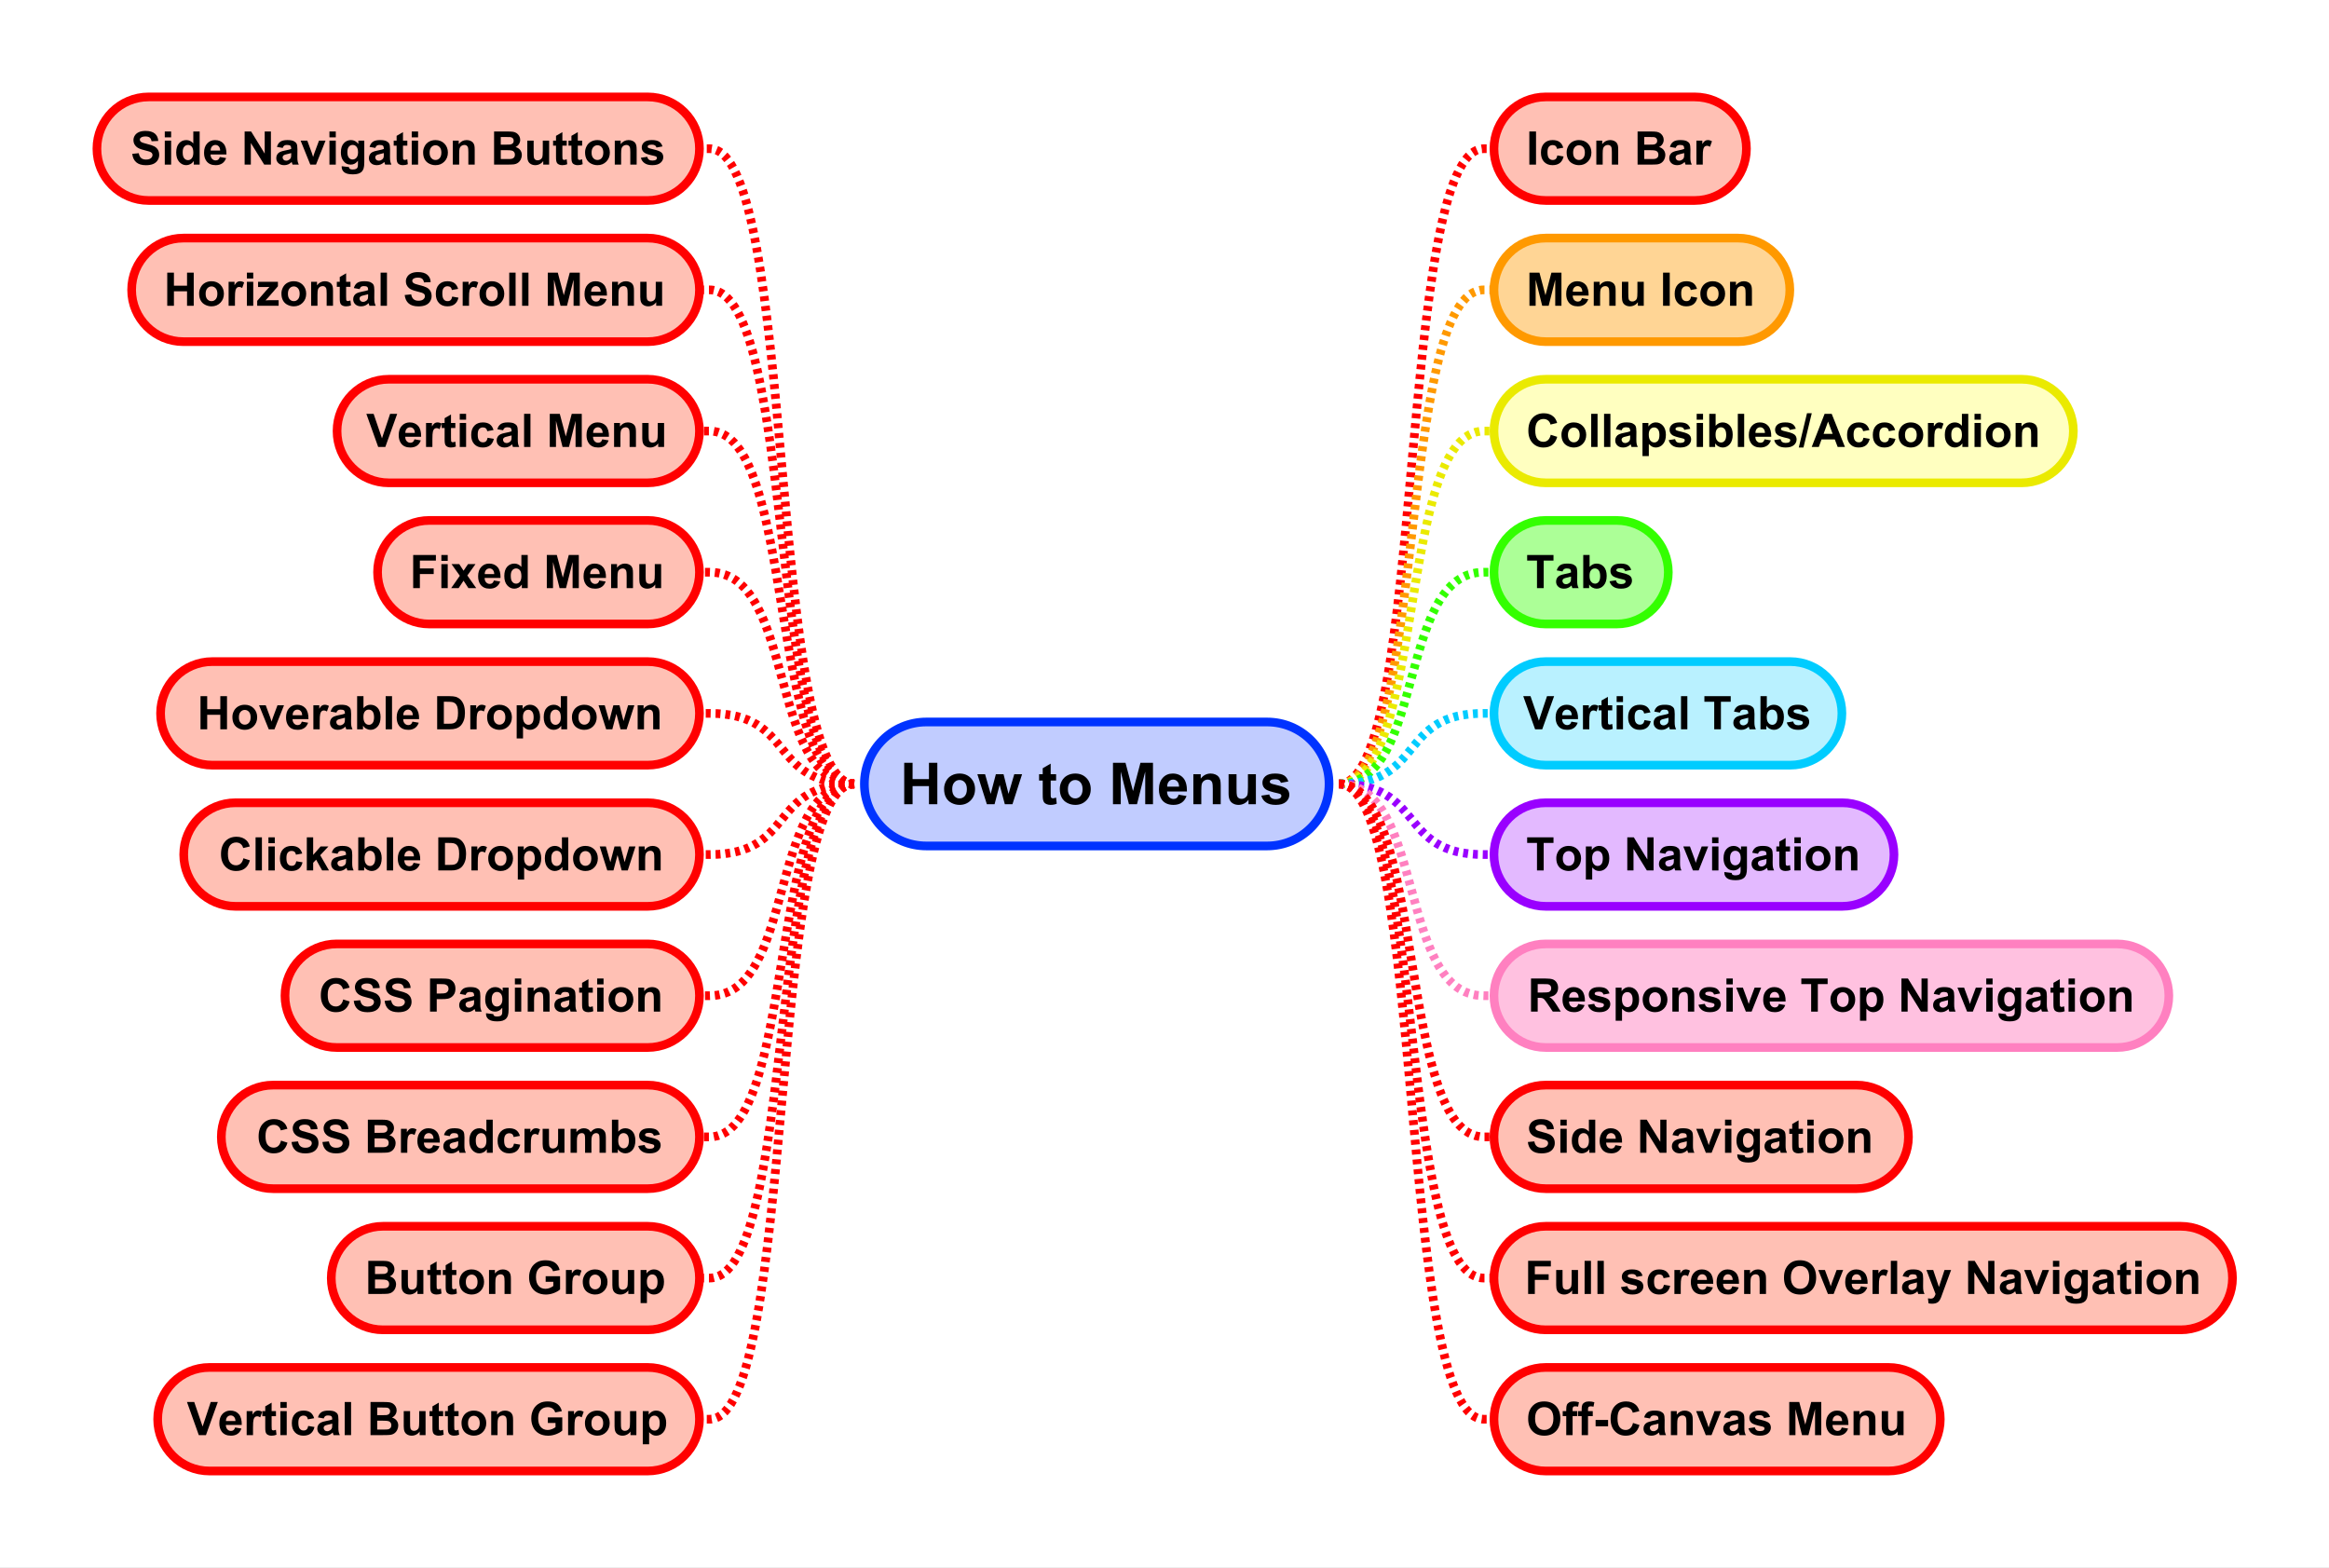 <?xml version="1.0" encoding="UTF-8"?>
<svg xmlns="http://www.w3.org/2000/svg" xmlns:xlink="http://www.w3.org/1999/xlink" width="805pt" height="542pt" viewBox="0 0 805 542" version="1.1">
<rect x="0" y="0" width="805" height="542" fill="#333333" stroke="none"/>
<defs>
<g>
<symbol overflow="visible" id="glyph0-0">
<path style="stroke:none;" d="M 1.465 0 L 1.465 -14.316 L 4.355 -14.316 L 4.355 -8.68 L 10.02 -8.68 L 10.02 -14.316 L 12.91 -14.316 L 12.91 0 L 10.02 0 L 10.02 -6.258 L 4.355 -6.258 L 4.355 0 Z M 1.465 0 "/>
</symbol>
<symbol overflow="visible" id="glyph0-1">
<path style="stroke:none;" d="M 0.801 -5.332 C 0.797 -6.242 1.02 -7.121 1.473 -7.977 C 1.918 -8.828 2.555 -9.48 3.383 -9.93 C 4.203 -10.379 5.125 -10.605 6.141 -10.605 C 7.711 -10.605 8.996 -10.094 10 -9.074 C 11 -8.055 11.5 -6.77 11.504 -5.215 C 11.5 -3.645 10.996 -2.344 9.984 -1.312 C 8.973 -0.281 7.699 0.234 6.164 0.234 C 5.211 0.234 4.301 0.02 3.441 -0.41 C 2.574 -0.84 1.918 -1.469 1.473 -2.301 C 1.02 -3.129 0.797 -4.141 0.801 -5.332 Z M 3.613 -5.188 C 3.609 -4.152 3.852 -3.363 4.344 -2.82 C 4.828 -2.27 5.434 -1.996 6.152 -2 C 6.867 -1.996 7.465 -2.27 7.953 -2.82 C 8.434 -3.363 8.676 -4.16 8.68 -5.203 C 8.676 -6.219 8.434 -7 7.953 -7.547 C 7.465 -8.094 6.867 -8.367 6.152 -8.367 C 5.434 -8.367 4.828 -8.094 4.344 -7.547 C 3.852 -7 3.609 -6.211 3.613 -5.188 Z M 3.613 -5.188 "/>
</symbol>
<symbol overflow="visible" id="glyph0-2">
<path style="stroke:none;" d="M 3.367 0 L 0.086 -10.371 L 2.754 -10.371 L 4.695 -3.574 L 6.484 -10.371 L 9.133 -10.371 L 10.859 -3.574 L 12.844 -10.371 L 15.547 -10.371 L 12.219 0 L 9.578 0 L 7.793 -6.672 L 6.035 0 Z M 3.367 0 "/>
</symbol>
<symbol overflow="visible" id="glyph0-3">
<path style="stroke:none;" d=""/>
</symbol>
<symbol overflow="visible" id="glyph0-4">
<path style="stroke:none;" d="M 6.191 -10.371 L 6.191 -8.184 L 4.316 -8.184 L 4.316 -4.004 C 4.312 -3.152 4.328 -2.66 4.367 -2.523 C 4.398 -2.379 4.48 -2.262 4.613 -2.176 C 4.738 -2.082 4.895 -2.039 5.078 -2.039 C 5.332 -2.039 5.699 -2.125 6.18 -2.305 L 6.414 -0.176 C 5.777 0.098 5.055 0.234 4.25 0.234 C 3.75 0.234 3.305 0.152 2.91 -0.016 C 2.508 -0.18 2.215 -0.395 2.035 -0.66 C 1.848 -0.922 1.719 -1.277 1.648 -1.727 C 1.586 -2.043 1.559 -2.688 1.562 -3.664 L 1.562 -8.184 L 0.305 -8.184 L 0.305 -10.371 L 1.562 -10.371 L 1.562 -12.43 L 4.316 -14.031 L 4.316 -10.371 Z M 6.191 -10.371 "/>
</symbol>
<symbol overflow="visible" id="glyph0-5">
<path style="stroke:none;" d="M 1.414 0 L 1.414 -14.316 L 5.742 -14.316 L 8.34 -4.551 L 10.906 -14.316 L 15.242 -14.316 L 15.242 0 L 12.559 0 L 12.559 -11.27 L 9.719 0 L 6.934 0 L 4.102 -11.27 L 4.102 0 Z M 1.414 0 "/>
</symbol>
<symbol overflow="visible" id="glyph0-6">
<path style="stroke:none;" d="M 7.441 -3.301 L 10.176 -2.844 C 9.82 -1.836 9.266 -1.074 8.512 -0.551 C 7.75 -0.027 6.801 0.234 5.664 0.234 C 3.859 0.234 2.523 -0.352 1.66 -1.531 C 0.973 -2.473 0.633 -3.668 0.633 -5.109 C 0.633 -6.828 1.082 -8.172 1.98 -9.145 C 2.879 -10.117 4.016 -10.605 5.391 -10.605 C 6.93 -10.605 8.145 -10.094 9.043 -9.074 C 9.934 -8.055 10.359 -6.496 10.32 -4.395 L 3.445 -4.395 C 3.465 -3.578 3.684 -2.941 4.109 -2.492 C 4.531 -2.039 5.062 -1.816 5.695 -1.816 C 6.121 -1.816 6.48 -1.934 6.777 -2.168 C 7.07 -2.402 7.293 -2.777 7.441 -3.301 Z M 7.598 -6.074 C 7.578 -6.867 7.375 -7.473 6.984 -7.887 C 6.594 -8.301 6.117 -8.508 5.555 -8.508 C 4.953 -8.508 4.457 -8.289 4.07 -7.852 C 3.676 -7.414 3.484 -6.82 3.496 -6.074 Z M 7.598 -6.074 "/>
</symbol>
<symbol overflow="visible" id="glyph0-7">
<path style="stroke:none;" d="M 10.867 0 L 8.125 0 L 8.125 -5.293 C 8.121 -6.41 8.062 -7.137 7.949 -7.465 C 7.828 -7.793 7.637 -8.047 7.379 -8.234 C 7.113 -8.414 6.797 -8.508 6.426 -8.508 C 5.945 -8.508 5.52 -8.375 5.145 -8.117 C 4.766 -7.852 4.504 -7.508 4.367 -7.082 C 4.227 -6.648 4.16 -5.852 4.16 -4.695 L 4.16 0 L 1.414 0 L 1.414 -10.371 L 3.965 -10.371 L 3.965 -8.848 C 4.867 -10.02 6.008 -10.605 7.383 -10.605 C 7.984 -10.605 8.535 -10.496 9.043 -10.277 C 9.543 -10.059 9.922 -9.781 10.18 -9.445 C 10.434 -9.105 10.613 -8.719 10.715 -8.293 C 10.812 -7.859 10.863 -7.246 10.867 -6.445 Z M 10.867 0 "/>
</symbol>
<symbol overflow="visible" id="glyph0-8">
<path style="stroke:none;" d="M 8.262 0 L 8.262 -1.555 C 7.883 -0.996 7.387 -0.559 6.773 -0.242 C 6.156 0.078 5.504 0.234 4.824 0.234 C 4.125 0.234 3.5 0.082 2.949 -0.223 C 2.391 -0.527 1.992 -0.957 1.746 -1.512 C 1.496 -2.066 1.371 -2.832 1.375 -3.809 L 1.375 -10.371 L 4.121 -10.371 L 4.121 -5.605 C 4.117 -4.145 4.168 -3.25 4.27 -2.922 C 4.367 -2.59 4.551 -2.328 4.824 -2.141 C 5.09 -1.945 5.43 -1.852 5.84 -1.855 C 6.305 -1.852 6.723 -1.98 7.098 -2.238 C 7.465 -2.496 7.719 -2.812 7.859 -3.195 C 7.992 -3.574 8.062 -4.508 8.066 -5.996 L 8.066 -10.371 L 10.812 -10.371 L 10.812 0 Z M 8.262 0 "/>
</symbol>
<symbol overflow="visible" id="glyph0-9">
<path style="stroke:none;" d="M 0.469 -2.961 L 3.223 -3.379 C 3.34 -2.844 3.574 -2.438 3.934 -2.164 C 4.289 -1.883 4.793 -1.746 5.438 -1.75 C 6.148 -1.746 6.68 -1.875 7.039 -2.141 C 7.277 -2.32 7.398 -2.566 7.402 -2.871 C 7.398 -3.078 7.336 -3.25 7.207 -3.391 C 7.066 -3.52 6.758 -3.641 6.289 -3.75 C 4.07 -4.238 2.668 -4.684 2.078 -5.086 C 1.258 -5.648 0.848 -6.426 0.852 -7.422 C 0.848 -8.316 1.203 -9.07 1.914 -9.688 C 2.621 -10.297 3.723 -10.605 5.215 -10.605 C 6.633 -10.605 7.688 -10.371 8.379 -9.91 C 9.066 -9.445 9.539 -8.762 9.805 -7.859 L 7.219 -7.383 C 7.105 -7.785 6.895 -8.094 6.586 -8.309 C 6.277 -8.523 5.836 -8.629 5.266 -8.633 C 4.539 -8.629 4.02 -8.527 3.711 -8.328 C 3.5 -8.184 3.398 -8 3.398 -7.773 C 3.398 -7.574 3.488 -7.406 3.672 -7.273 C 3.918 -7.086 4.773 -6.832 6.234 -6.504 C 7.695 -6.172 8.715 -5.762 9.297 -5.281 C 9.867 -4.789 10.152 -4.109 10.156 -3.242 C 10.152 -2.289 9.758 -1.473 8.965 -0.789 C 8.168 -0.105 6.992 0.234 5.438 0.234 C 4.023 0.234 2.906 -0.051 2.086 -0.625 C 1.262 -1.195 0.723 -1.973 0.469 -2.961 Z M 0.469 -2.961 "/>
</symbol>
<symbol overflow="visible" id="glyph1-0">
<path style="stroke:none;" d="M 1.094 0 L 1.094 -11.453 L 3.406 -11.453 L 3.406 0 Z M 1.094 0 "/>
</symbol>
<symbol overflow="visible" id="glyph1-1">
<path style="stroke:none;" d="M 8.383 -5.844 L 6.219 -5.453 C 6.141 -5.883 5.977 -6.207 5.723 -6.43 C 5.461 -6.645 5.125 -6.754 4.719 -6.758 C 4.168 -6.754 3.734 -6.566 3.41 -6.191 C 3.082 -5.812 2.918 -5.18 2.922 -4.297 C 2.918 -3.309 3.082 -2.613 3.418 -2.211 C 3.746 -1.801 4.191 -1.598 4.75 -1.602 C 5.164 -1.598 5.504 -1.719 5.773 -1.957 C 6.035 -2.191 6.223 -2.598 6.336 -3.18 L 8.492 -2.812 C 8.266 -1.82 7.836 -1.07 7.203 -0.57 C 6.562 -0.062 5.711 0.188 4.648 0.188 C 3.43 0.188 2.465 -0.195 1.746 -0.961 C 1.023 -1.727 0.66 -2.785 0.664 -4.141 C 0.66 -5.508 1.023 -6.574 1.75 -7.34 C 2.473 -8.102 3.453 -8.484 4.688 -8.484 C 5.695 -8.484 6.496 -8.266 7.098 -7.832 C 7.691 -7.395 8.121 -6.73 8.383 -5.844 Z M 8.383 -5.844 "/>
</symbol>
<symbol overflow="visible" id="glyph1-2">
<path style="stroke:none;" d="M 0.641 -4.266 C 0.637 -4.992 0.816 -5.695 1.18 -6.383 C 1.535 -7.062 2.047 -7.586 2.707 -7.945 C 3.363 -8.305 4.098 -8.484 4.914 -8.484 C 6.168 -8.484 7.195 -8.074 8 -7.262 C 8.797 -6.441 9.199 -5.414 9.203 -4.172 C 9.199 -2.914 8.793 -1.871 7.988 -1.051 C 7.176 -0.223 6.156 0.188 4.93 0.188 C 4.164 0.188 3.441 0.016 2.754 -0.328 C 2.062 -0.672 1.535 -1.176 1.18 -1.84 C 0.816 -2.504 0.637 -3.312 0.641 -4.266 Z M 2.891 -4.148 C 2.887 -3.324 3.082 -2.691 3.477 -2.258 C 3.863 -1.816 4.348 -1.598 4.922 -1.602 C 5.492 -1.598 5.973 -1.816 6.363 -2.258 C 6.75 -2.691 6.941 -3.328 6.945 -4.164 C 6.941 -4.973 6.75 -5.598 6.363 -6.039 C 5.973 -6.473 5.492 -6.691 4.922 -6.695 C 4.348 -6.691 3.863 -6.473 3.477 -6.039 C 3.082 -5.598 2.887 -4.969 2.891 -4.148 Z M 2.891 -4.148 "/>
</symbol>
<symbol overflow="visible" id="glyph1-3">
<path style="stroke:none;" d="M 8.695 0 L 6.5 0 L 6.5 -4.234 C 6.496 -5.129 6.449 -5.707 6.359 -5.973 C 6.262 -6.23 6.109 -6.438 5.902 -6.586 C 5.688 -6.73 5.434 -6.801 5.141 -6.805 C 4.758 -6.801 4.418 -6.699 4.117 -6.492 C 3.812 -6.281 3.605 -6.004 3.496 -5.664 C 3.383 -5.316 3.328 -4.68 3.328 -3.758 L 3.328 0 L 1.133 0 L 1.133 -8.297 L 3.172 -8.297 L 3.172 -7.078 C 3.891 -8.016 4.805 -8.484 5.906 -8.484 C 6.391 -8.484 6.832 -8.395 7.234 -8.223 C 7.633 -8.043 7.938 -7.82 8.145 -7.555 C 8.348 -7.281 8.488 -6.977 8.574 -6.633 C 8.652 -6.289 8.695 -5.797 8.695 -5.156 Z M 8.695 0 "/>
</symbol>
<symbol overflow="visible" id="glyph1-4">
<path style="stroke:none;" d=""/>
</symbol>
<symbol overflow="visible" id="glyph1-5">
<path style="stroke:none;" d="M 1.172 -11.453 L 5.75 -11.453 C 6.652 -11.449 7.328 -11.41 7.777 -11.34 C 8.219 -11.262 8.617 -11.105 8.973 -10.867 C 9.32 -10.625 9.613 -10.305 9.852 -9.91 C 10.082 -9.508 10.199 -9.062 10.203 -8.57 C 10.199 -8.031 10.055 -7.539 9.77 -7.094 C 9.477 -6.645 9.086 -6.309 8.594 -6.086 C 9.289 -5.879 9.824 -5.531 10.203 -5.047 C 10.574 -4.555 10.762 -3.98 10.766 -3.32 C 10.762 -2.797 10.641 -2.289 10.402 -1.801 C 10.156 -1.305 9.828 -0.914 9.41 -0.621 C 8.988 -0.324 8.469 -0.141 7.859 -0.078 C 7.469 -0.031 6.539 -0.008 5.07 0 L 1.172 0 Z M 3.484 -9.547 L 3.484 -6.898 L 5 -6.898 C 5.898 -6.895 6.461 -6.91 6.68 -6.938 C 7.074 -6.984 7.383 -7.121 7.613 -7.348 C 7.836 -7.574 7.949 -7.871 7.953 -8.242 C 7.949 -8.594 7.852 -8.883 7.66 -9.105 C 7.461 -9.324 7.172 -9.457 6.789 -9.508 C 6.559 -9.531 5.898 -9.543 4.812 -9.547 Z M 3.484 -4.992 L 3.484 -1.93 L 5.625 -1.93 C 6.457 -1.926 6.984 -1.949 7.211 -2 C 7.551 -2.059 7.832 -2.211 8.051 -2.457 C 8.266 -2.695 8.371 -3.02 8.375 -3.43 C 8.371 -3.77 8.289 -4.062 8.125 -4.305 C 7.957 -4.543 7.715 -4.719 7.402 -4.828 C 7.082 -4.938 6.398 -4.992 5.352 -4.992 Z M 3.484 -4.992 "/>
</symbol>
<symbol overflow="visible" id="glyph1-6">
<path style="stroke:none;" d="M 2.789 -5.766 L 0.797 -6.125 C 1.02 -6.922 1.402 -7.516 1.953 -7.906 C 2.496 -8.289 3.309 -8.484 4.391 -8.484 C 5.367 -8.484 6.098 -8.367 6.578 -8.137 C 7.055 -7.902 7.391 -7.609 7.59 -7.254 C 7.781 -6.895 7.879 -6.238 7.883 -5.289 L 7.859 -2.727 C 7.855 -1.992 7.891 -1.457 7.965 -1.113 C 8.031 -0.766 8.164 -0.395 8.359 0 L 6.188 0 C 6.129 -0.145 6.059 -0.359 5.977 -0.648 C 5.938 -0.777 5.91 -0.863 5.898 -0.906 C 5.52 -0.539 5.117 -0.266 4.695 -0.086 C 4.266 0.098 3.812 0.188 3.328 0.188 C 2.473 0.188 1.797 -0.043 1.309 -0.508 C 0.812 -0.969 0.566 -1.555 0.57 -2.266 C 0.566 -2.73 0.68 -3.148 0.906 -3.52 C 1.129 -3.883 1.441 -4.164 1.848 -4.363 C 2.246 -4.555 2.828 -4.727 3.594 -4.875 C 4.617 -5.066 5.328 -5.246 5.727 -5.414 L 5.727 -5.633 C 5.723 -6.051 5.621 -6.352 5.414 -6.535 C 5.203 -6.711 4.809 -6.801 4.234 -6.805 C 3.84 -6.801 3.535 -6.727 3.32 -6.574 C 3.098 -6.418 2.922 -6.148 2.789 -5.766 Z M 5.727 -3.984 C 5.441 -3.891 4.996 -3.777 4.391 -3.648 C 3.777 -3.516 3.379 -3.387 3.195 -3.266 C 2.906 -3.059 2.766 -2.801 2.766 -2.492 C 2.766 -2.18 2.879 -1.914 3.109 -1.695 C 3.336 -1.469 3.629 -1.359 3.984 -1.359 C 4.379 -1.359 4.754 -1.488 5.117 -1.75 C 5.379 -1.945 5.555 -2.188 5.641 -2.477 C 5.695 -2.66 5.723 -3.016 5.727 -3.547 Z M 5.727 -3.984 "/>
</symbol>
<symbol overflow="visible" id="glyph1-7">
<path style="stroke:none;" d="M 3.25 0 L 1.055 0 L 1.055 -8.297 L 3.094 -8.297 L 3.094 -7.117 C 3.441 -7.672 3.754 -8.039 4.035 -8.219 C 4.312 -8.395 4.629 -8.484 4.984 -8.484 C 5.48 -8.484 5.961 -8.344 6.43 -8.07 L 5.75 -6.156 C 5.375 -6.395 5.031 -6.516 4.719 -6.516 C 4.406 -6.516 4.148 -6.43 3.938 -6.262 C 3.723 -6.09 3.555 -5.785 3.434 -5.344 C 3.309 -4.898 3.246 -3.969 3.25 -2.562 Z M 3.25 0 "/>
</symbol>
<symbol overflow="visible" id="glyph1-8">
<path style="stroke:none;" d="M 1.133 0 L 1.133 -11.453 L 4.594 -11.453 L 6.672 -3.641 L 8.727 -11.453 L 12.195 -11.453 L 12.195 0 L 10.047 0 L 10.047 -9.016 L 7.773 0 L 5.547 0 L 3.281 -9.016 L 3.281 0 Z M 1.133 0 "/>
</symbol>
<symbol overflow="visible" id="glyph1-9">
<path style="stroke:none;" d="M 5.953 -2.641 L 8.141 -2.273 C 7.855 -1.469 7.414 -0.855 6.809 -0.441 C 6.199 -0.02 5.438 0.188 4.531 0.188 C 3.086 0.188 2.02 -0.281 1.328 -1.227 C 0.777 -1.977 0.504 -2.93 0.508 -4.086 C 0.504 -5.457 0.863 -6.535 1.586 -7.316 C 2.301 -8.094 3.211 -8.484 4.312 -8.484 C 5.547 -8.484 6.52 -8.074 7.234 -7.262 C 7.945 -6.441 8.285 -5.195 8.258 -3.516 L 2.758 -3.516 C 2.77 -2.863 2.945 -2.355 3.289 -1.996 C 3.625 -1.633 4.047 -1.453 4.555 -1.453 C 4.895 -1.453 5.184 -1.547 5.422 -1.734 C 5.652 -1.922 5.832 -2.223 5.953 -2.641 Z M 6.078 -4.859 C 6.059 -5.492 5.895 -5.977 5.586 -6.309 C 5.27 -6.637 4.891 -6.801 4.445 -6.805 C 3.965 -6.801 3.57 -6.629 3.258 -6.281 C 2.945 -5.93 2.789 -5.453 2.797 -4.859 Z M 6.078 -4.859 "/>
</symbol>
<symbol overflow="visible" id="glyph1-10">
<path style="stroke:none;" d="M 6.609 0 L 6.609 -1.242 C 6.305 -0.797 5.906 -0.445 5.418 -0.195 C 4.922 0.062 4.402 0.188 3.859 0.188 C 3.301 0.188 2.801 0.066 2.359 -0.18 C 1.914 -0.422 1.594 -0.766 1.398 -1.211 C 1.199 -1.652 1.102 -2.266 1.102 -3.047 L 1.102 -8.297 L 3.297 -8.297 L 3.297 -4.484 C 3.293 -3.312 3.332 -2.598 3.418 -2.34 C 3.496 -2.074 3.645 -1.867 3.859 -1.715 C 4.07 -1.559 4.34 -1.48 4.672 -1.484 C 5.043 -1.48 5.379 -1.586 5.68 -1.793 C 5.973 -1.996 6.176 -2.25 6.289 -2.559 C 6.395 -2.859 6.449 -3.605 6.453 -4.797 L 6.453 -8.297 L 8.648 -8.297 L 8.648 0 Z M 6.609 0 "/>
</symbol>
<symbol overflow="visible" id="glyph1-11">
<path style="stroke:none;" d="M 8.492 -4.211 L 10.734 -3.5 C 10.391 -2.246 9.816 -1.32 9.02 -0.715 C 8.215 -0.109 7.203 0.191 5.977 0.195 C 4.453 0.191 3.203 -0.324 2.227 -1.363 C 1.246 -2.398 0.754 -3.82 0.758 -5.625 C 0.754 -7.531 1.246 -9.012 2.234 -10.066 C 3.215 -11.121 4.512 -11.648 6.117 -11.648 C 7.516 -11.648 8.652 -11.234 9.531 -10.406 C 10.051 -9.914 10.441 -9.211 10.703 -8.297 L 8.414 -7.75 C 8.277 -8.34 7.992 -8.809 7.566 -9.156 C 7.133 -9.496 6.613 -9.668 6 -9.672 C 5.148 -9.668 4.457 -9.363 3.934 -8.758 C 3.402 -8.145 3.141 -7.156 3.141 -5.797 C 3.141 -4.344 3.398 -3.312 3.922 -2.703 C 4.438 -2.086 5.117 -1.781 5.953 -1.781 C 6.566 -1.781 7.094 -1.977 7.539 -2.367 C 7.98 -2.758 8.297 -3.371 8.492 -4.211 Z M 8.492 -4.211 "/>
</symbol>
<symbol overflow="visible" id="glyph1-12">
<path style="stroke:none;" d="M 1.148 0 L 1.148 -11.453 L 3.344 -11.453 L 3.344 0 Z M 1.148 0 "/>
</symbol>
<symbol overflow="visible" id="glyph1-13">
<path style="stroke:none;" d="M 1.086 -8.297 L 3.133 -8.297 L 3.133 -7.078 C 3.395 -7.492 3.754 -7.828 4.211 -8.094 C 4.66 -8.352 5.164 -8.484 5.719 -8.484 C 6.68 -8.484 7.496 -8.105 8.172 -7.352 C 8.84 -6.594 9.176 -5.543 9.18 -4.195 C 9.176 -2.809 8.836 -1.73 8.164 -0.965 C 7.484 -0.195 6.664 0.188 5.703 0.188 C 5.242 0.188 4.828 0.098 4.457 -0.086 C 4.082 -0.266 3.691 -0.578 3.281 -1.023 L 3.281 3.156 L 1.086 3.156 Z M 3.258 -4.289 C 3.258 -3.355 3.441 -2.664 3.812 -2.223 C 4.18 -1.773 4.629 -1.551 5.164 -1.555 C 5.672 -1.551 6.098 -1.758 6.438 -2.168 C 6.773 -2.574 6.941 -3.242 6.945 -4.18 C 6.941 -5.047 6.77 -5.695 6.422 -6.117 C 6.07 -6.539 5.637 -6.75 5.125 -6.75 C 4.586 -6.75 4.141 -6.543 3.789 -6.129 C 3.434 -5.715 3.258 -5.102 3.258 -4.289 Z M 3.258 -4.289 "/>
</symbol>
<symbol overflow="visible" id="glyph1-14">
<path style="stroke:none;" d="M 0.375 -2.367 L 2.578 -2.703 C 2.672 -2.273 2.859 -1.949 3.148 -1.73 C 3.43 -1.504 3.832 -1.395 4.352 -1.398 C 4.918 -1.395 5.344 -1.5 5.633 -1.711 C 5.82 -1.855 5.918 -2.051 5.922 -2.297 C 5.918 -2.461 5.867 -2.598 5.766 -2.711 C 5.656 -2.812 5.41 -2.91 5.031 -3 C 3.258 -3.391 2.137 -3.746 1.664 -4.07 C 1.008 -4.516 0.68 -5.137 0.68 -5.938 C 0.68 -6.652 0.961 -7.258 1.531 -7.75 C 2.094 -8.238 2.977 -8.484 4.172 -8.484 C 5.305 -8.484 6.148 -8.297 6.703 -7.93 C 7.254 -7.555 7.633 -7.008 7.844 -6.289 L 5.773 -5.906 C 5.68 -6.227 5.512 -6.473 5.27 -6.648 C 5.02 -6.816 4.668 -6.902 4.211 -6.906 C 3.629 -6.902 3.215 -6.82 2.969 -6.664 C 2.801 -6.547 2.719 -6.398 2.719 -6.219 C 2.719 -6.059 2.789 -5.926 2.938 -5.82 C 3.133 -5.672 3.816 -5.469 4.988 -5.203 C 6.152 -4.938 6.969 -4.609 7.438 -4.227 C 7.891 -3.832 8.121 -3.289 8.125 -2.594 C 8.121 -1.832 7.805 -1.18 7.172 -0.633 C 6.535 -0.086 5.594 0.188 4.352 0.188 C 3.219 0.188 2.324 -0.039 1.668 -0.5 C 1.008 -0.953 0.578 -1.578 0.375 -2.367 Z M 0.375 -2.367 "/>
</symbol>
<symbol overflow="visible" id="glyph1-15">
<path style="stroke:none;" d="M 1.148 -9.422 L 1.148 -11.453 L 3.344 -11.453 L 3.344 -9.422 Z M 1.148 0 L 1.148 -8.297 L 3.344 -8.297 L 3.344 0 Z M 1.148 0 "/>
</symbol>
<symbol overflow="visible" id="glyph1-16">
<path style="stroke:none;" d="M 1.055 0 L 1.055 -11.453 L 3.25 -11.453 L 3.25 -7.328 C 3.926 -8.098 4.727 -8.484 5.656 -8.484 C 6.664 -8.484 7.5 -8.117 8.164 -7.387 C 8.82 -6.652 9.152 -5.602 9.156 -4.234 C 9.152 -2.816 8.816 -1.727 8.145 -0.961 C 7.469 -0.195 6.648 0.188 5.688 0.188 C 5.211 0.188 4.742 0.07 4.285 -0.168 C 3.82 -0.402 3.426 -0.754 3.094 -1.219 L 3.094 0 Z M 3.234 -4.328 C 3.234 -3.465 3.367 -2.828 3.641 -2.422 C 4.016 -1.836 4.523 -1.547 5.156 -1.547 C 5.641 -1.547 6.051 -1.754 6.395 -2.168 C 6.73 -2.582 6.902 -3.234 6.906 -4.125 C 6.902 -5.07 6.73 -5.754 6.391 -6.176 C 6.043 -6.594 5.602 -6.801 5.07 -6.805 C 4.539 -6.801 4.102 -6.598 3.758 -6.191 C 3.406 -5.781 3.234 -5.16 3.234 -4.328 Z M 3.234 -4.328 "/>
</symbol>
<symbol overflow="visible" id="glyph1-17">
<path style="stroke:none;" d="M -0.023 0.195 L 2.812 -11.648 L 4.461 -11.648 L 1.594 0.195 Z M -0.023 0.195 "/>
</symbol>
<symbol overflow="visible" id="glyph1-18">
<path style="stroke:none;" d="M 11.492 0 L 8.977 0 L 7.977 -2.602 L 3.398 -2.602 L 2.453 0 L 0 0 L 4.461 -11.453 L 6.906 -11.453 Z M 7.234 -4.531 L 5.656 -8.781 L 4.109 -4.531 Z M 7.234 -4.531 "/>
</symbol>
<symbol overflow="visible" id="glyph1-19">
<path style="stroke:none;" d="M 8.758 0 L 6.719 0 L 6.719 -1.219 C 6.379 -0.742 5.98 -0.387 5.52 -0.16 C 5.059 0.074 4.594 0.188 4.125 0.188 C 3.172 0.188 2.355 -0.195 1.676 -0.965 C 0.996 -1.73 0.656 -2.801 0.656 -4.18 C 0.656 -5.582 0.984 -6.652 1.648 -7.387 C 2.305 -8.117 3.141 -8.484 4.156 -8.484 C 5.078 -8.484 5.883 -8.098 6.562 -7.328 L 6.562 -11.453 L 8.758 -11.453 Z M 2.898 -4.328 C 2.895 -3.441 3.016 -2.801 3.266 -2.406 C 3.617 -1.832 4.113 -1.547 4.75 -1.547 C 5.254 -1.547 5.684 -1.762 6.039 -2.191 C 6.391 -2.621 6.566 -3.262 6.57 -4.117 C 6.566 -5.066 6.395 -5.754 6.055 -6.176 C 5.707 -6.594 5.27 -6.801 4.734 -6.805 C 4.211 -6.801 3.773 -6.594 3.426 -6.184 C 3.07 -5.766 2.895 -5.148 2.898 -4.328 Z M 2.898 -4.328 "/>
</symbol>
<symbol overflow="visible" id="glyph1-20">
<path style="stroke:none;" d="M 3.742 0 L 3.742 -9.516 L 0.344 -9.516 L 0.344 -11.453 L 9.445 -11.453 L 9.445 -9.516 L 6.055 -9.516 L 6.055 0 Z M 3.742 0 "/>
</symbol>
<symbol overflow="visible" id="glyph1-21">
<path style="stroke:none;" d="M 4.086 0 L -0.008 -11.453 L 2.5 -11.453 L 5.398 -2.977 L 8.203 -11.453 L 10.656 -11.453 L 6.555 0 Z M 4.086 0 "/>
</symbol>
<symbol overflow="visible" id="glyph1-22">
<path style="stroke:none;" d="M 4.953 -8.297 L 4.953 -6.547 L 3.453 -6.547 L 3.453 -3.203 C 3.449 -2.523 3.465 -2.129 3.496 -2.02 C 3.523 -1.906 3.59 -1.812 3.691 -1.742 C 3.793 -1.664 3.914 -1.629 4.062 -1.633 C 4.262 -1.629 4.559 -1.699 4.945 -1.844 L 5.133 -0.141 C 4.621 0.078 4.043 0.188 3.398 0.188 C 3 0.188 2.641 0.121 2.328 -0.012 C 2.008 -0.145 1.777 -0.316 1.629 -0.527 C 1.48 -0.738 1.375 -1.023 1.32 -1.383 C 1.27 -1.637 1.246 -2.152 1.25 -2.93 L 1.25 -6.547 L 0.242 -6.547 L 0.242 -8.297 L 1.25 -8.297 L 1.25 -9.945 L 3.453 -11.227 L 3.453 -8.297 Z M 4.953 -8.297 "/>
</symbol>
<symbol overflow="visible" id="glyph1-23">
<path style="stroke:none;" d="M 1.188 0 L 1.188 -11.453 L 3.438 -11.453 L 8.125 -3.805 L 8.125 -11.453 L 10.273 -11.453 L 10.273 0 L 7.953 0 L 3.336 -7.469 L 3.336 0 Z M 1.188 0 "/>
</symbol>
<symbol overflow="visible" id="glyph1-24">
<path style="stroke:none;" d="M 3.43 0 L 0.086 -8.297 L 2.391 -8.297 L 3.953 -4.062 L 4.406 -2.648 C 4.523 -3.008 4.598 -3.242 4.633 -3.359 C 4.703 -3.59 4.781 -3.824 4.867 -4.062 L 6.445 -8.297 L 8.703 -8.297 L 5.406 0 Z M 3.43 0 "/>
</symbol>
<symbol overflow="visible" id="glyph1-25">
<path style="stroke:none;" d="M 0.945 0.547 L 3.453 0.852 C 3.492 1.141 3.59 1.344 3.742 1.453 C 3.949 1.609 4.277 1.688 4.727 1.688 C 5.297 1.688 5.727 1.602 6.016 1.43 C 6.207 1.312 6.352 1.125 6.453 0.875 C 6.516 0.688 6.551 0.355 6.555 -0.133 L 6.555 -1.344 C 5.895 -0.445 5.066 0 4.07 0 C 2.953 0 2.07 -0.469 1.422 -1.414 C 0.91 -2.156 0.656 -3.086 0.656 -4.195 C 0.656 -5.586 0.988 -6.648 1.66 -7.383 C 2.324 -8.117 3.156 -8.484 4.156 -8.484 C 5.18 -8.484 6.027 -8.031 6.695 -7.133 L 6.695 -8.297 L 8.75 -8.297 L 8.75 -0.852 C 8.746 0.129 8.668 0.855 8.508 1.344 C 8.344 1.824 8.117 2.207 7.828 2.484 C 7.535 2.758 7.145 2.973 6.66 3.133 C 6.172 3.285 5.555 3.363 4.812 3.367 C 3.402 3.363 2.406 3.121 1.82 2.645 C 1.23 2.16 0.938 1.551 0.938 0.812 C 0.938 0.738 0.938 0.648 0.945 0.547 Z M 2.906 -4.32 C 2.906 -3.438 3.074 -2.793 3.418 -2.387 C 3.754 -1.973 4.176 -1.77 4.68 -1.773 C 5.215 -1.77 5.668 -1.98 6.039 -2.402 C 6.406 -2.82 6.59 -3.441 6.594 -4.266 C 6.59 -5.125 6.414 -5.762 6.062 -6.18 C 5.707 -6.594 5.258 -6.801 4.719 -6.805 C 4.188 -6.801 3.754 -6.598 3.418 -6.191 C 3.074 -5.781 2.906 -5.156 2.906 -4.32 Z M 2.906 -4.32 "/>
</symbol>
<symbol overflow="visible" id="glyph1-26">
<path style="stroke:none;" d="M 1.172 0 L 1.172 -11.453 L 6.039 -11.453 C 7.262 -11.449 8.152 -11.348 8.707 -11.145 C 9.262 -10.938 9.703 -10.57 10.039 -10.047 C 10.367 -9.52 10.535 -8.918 10.539 -8.242 C 10.535 -7.379 10.281 -6.668 9.781 -6.113 C 9.273 -5.551 8.52 -5.199 7.516 -5.055 C 8.012 -4.762 8.426 -4.441 8.754 -4.094 C 9.078 -3.742 9.516 -3.121 10.07 -2.234 L 11.469 0 L 8.703 0 L 7.031 -2.492 C 6.438 -3.379 6.031 -3.941 5.812 -4.176 C 5.594 -4.406 5.359 -4.566 5.117 -4.652 C 4.867 -4.738 4.48 -4.781 3.953 -4.781 L 3.484 -4.781 L 3.484 0 Z M 3.484 -6.609 L 5.195 -6.609 C 6.301 -6.609 6.992 -6.656 7.273 -6.75 C 7.547 -6.844 7.766 -7.004 7.922 -7.234 C 8.078 -7.461 8.156 -7.746 8.156 -8.094 C 8.156 -8.477 8.051 -8.789 7.848 -9.027 C 7.637 -9.262 7.348 -9.41 6.977 -9.477 C 6.785 -9.5 6.223 -9.516 5.289 -9.516 L 3.484 -9.516 Z M 3.484 -6.609 "/>
</symbol>
<symbol overflow="visible" id="glyph1-27">
<path style="stroke:none;" d="M 0.578 -3.727 L 2.828 -3.945 C 2.961 -3.188 3.234 -2.633 3.652 -2.281 C 4.062 -1.922 4.621 -1.746 5.328 -1.75 C 6.07 -1.746 6.633 -1.902 7.012 -2.223 C 7.387 -2.535 7.574 -2.906 7.578 -3.328 C 7.574 -3.598 7.496 -3.828 7.34 -4.02 C 7.18 -4.207 6.902 -4.371 6.508 -4.516 C 6.234 -4.605 5.617 -4.773 4.656 -5.016 C 3.414 -5.32 2.543 -5.695 2.047 -6.148 C 1.34 -6.773 0.988 -7.543 0.992 -8.453 C 0.988 -9.035 1.156 -9.582 1.488 -10.09 C 1.816 -10.598 2.293 -10.984 2.918 -11.25 C 3.539 -11.516 4.289 -11.648 5.172 -11.648 C 6.605 -11.648 7.688 -11.332 8.418 -10.703 C 9.141 -10.07 9.523 -9.23 9.562 -8.18 L 7.25 -8.078 C 7.148 -8.664 6.938 -9.086 6.613 -9.348 C 6.285 -9.602 5.797 -9.73 5.148 -9.734 C 4.473 -9.73 3.945 -9.594 3.57 -9.32 C 3.32 -9.141 3.199 -8.902 3.203 -8.609 C 3.199 -8.336 3.312 -8.105 3.547 -7.914 C 3.836 -7.668 4.547 -7.414 5.672 -7.148 C 6.797 -6.883 7.629 -6.605 8.168 -6.324 C 8.707 -6.035 9.129 -5.648 9.434 -5.16 C 9.738 -4.664 9.891 -4.055 9.891 -3.336 C 9.891 -2.676 9.707 -2.062 9.344 -1.492 C 8.977 -0.918 8.461 -0.492 7.797 -0.215 C 7.129 0.062 6.297 0.199 5.305 0.203 C 3.852 0.199 2.742 -0.133 1.969 -0.801 C 1.191 -1.469 0.727 -2.445 0.578 -3.727 Z M 0.578 -3.727 "/>
</symbol>
<symbol overflow="visible" id="glyph1-28">
<path style="stroke:none;" d="M 1.18 0 L 1.18 -11.453 L 9.031 -11.453 L 9.031 -9.516 L 3.492 -9.516 L 3.492 -6.805 L 8.273 -6.805 L 8.273 -4.867 L 3.492 -4.867 L 3.492 0 Z M 1.18 0 "/>
</symbol>
<symbol overflow="visible" id="glyph1-29">
<path style="stroke:none;" d="M 0.695 -5.656 C 0.691 -6.82 0.867 -7.801 1.219 -8.594 C 1.477 -9.176 1.832 -9.699 2.285 -10.164 C 2.734 -10.625 3.227 -10.969 3.766 -11.195 C 4.477 -11.496 5.301 -11.648 6.234 -11.648 C 7.922 -11.648 9.27 -11.125 10.285 -10.078 C 11.293 -9.031 11.801 -7.574 11.805 -5.711 C 11.801 -3.859 11.297 -2.414 10.297 -1.371 C 9.289 -0.328 7.945 0.191 6.266 0.195 C 4.559 0.191 3.207 -0.324 2.203 -1.363 C 1.195 -2.398 0.691 -3.828 0.695 -5.656 Z M 3.078 -5.734 C 3.074 -4.434 3.375 -3.449 3.977 -2.785 C 4.574 -2.113 5.336 -1.781 6.258 -1.781 C 7.18 -1.781 7.934 -2.113 8.527 -2.777 C 9.113 -3.441 9.41 -4.438 9.414 -5.766 C 9.41 -7.078 9.121 -8.055 8.551 -8.703 C 7.973 -9.344 7.211 -9.668 6.258 -9.672 C 5.305 -9.668 4.535 -9.34 3.953 -8.691 C 3.367 -8.035 3.074 -7.051 3.078 -5.734 Z M 3.078 -5.734 "/>
</symbol>
<symbol overflow="visible" id="glyph1-30">
<path style="stroke:none;" d="M 0.109 -8.297 L 2.445 -8.297 L 4.43 -2.406 L 6.367 -8.297 L 8.641 -8.297 L 5.711 -0.312 L 5.188 1.133 C 4.992 1.613 4.809 1.984 4.637 2.242 C 4.457 2.496 4.258 2.703 4.035 2.863 C 3.805 3.02 3.527 3.145 3.199 3.234 C 2.867 3.32 2.492 3.363 2.078 3.367 C 1.652 3.363 1.238 3.32 0.836 3.234 L 0.641 1.516 C 0.98 1.582 1.293 1.617 1.57 1.617 C 2.078 1.617 2.453 1.465 2.703 1.168 C 2.945 0.863 3.133 0.484 3.266 0.023 Z M 0.109 -8.297 "/>
</symbol>
<symbol overflow="visible" id="glyph1-31">
<path style="stroke:none;" d="M 0.188 -8.297 L 1.406 -8.297 L 1.406 -8.922 C 1.406 -9.617 1.48 -10.137 1.629 -10.484 C 1.777 -10.824 2.051 -11.105 2.449 -11.324 C 2.848 -11.539 3.352 -11.648 3.961 -11.648 C 4.586 -11.648 5.195 -11.555 5.797 -11.367 L 5.5 -9.836 C 5.148 -9.918 4.812 -9.961 4.492 -9.961 C 4.172 -9.961 3.945 -9.887 3.809 -9.738 C 3.668 -9.59 3.598 -9.305 3.602 -8.883 L 3.602 -8.297 L 5.242 -8.297 L 5.242 -6.57 L 3.602 -6.57 L 3.602 0 L 1.406 0 L 1.406 -6.57 L 0.188 -6.57 Z M 0.188 -8.297 "/>
</symbol>
<symbol overflow="visible" id="glyph1-32">
<path style="stroke:none;" d="M 0.898 -3.055 L 0.898 -5.25 L 5.211 -5.25 L 5.211 -3.055 Z M 0.898 -3.055 "/>
</symbol>
<symbol overflow="visible" id="glyph1-33">
<path style="stroke:none;" d="M 1.172 0 L 1.172 -11.453 L 3.484 -11.453 L 3.484 -6.945 L 8.016 -6.945 L 8.016 -11.453 L 10.328 -11.453 L 10.328 0 L 8.016 0 L 8.016 -5.008 L 3.484 -5.008 L 3.484 0 Z M 1.172 0 "/>
</symbol>
<symbol overflow="visible" id="glyph1-34">
<path style="stroke:none;" d="M 0.266 0 L 0.266 -1.711 L 3.375 -5.281 C 3.883 -5.859 4.258 -6.273 4.508 -6.523 C 4.25 -6.504 3.914 -6.496 3.5 -6.492 L 0.57 -6.477 L 0.57 -8.297 L 7.43 -8.297 L 7.43 -6.742 L 4.258 -3.086 L 3.141 -1.875 C 3.75 -1.91 4.125 -1.926 4.273 -1.93 L 7.672 -1.93 L 7.672 0 Z M 0.266 0 "/>
</symbol>
<symbol overflow="visible" id="glyph1-35">
<path style="stroke:none;" d="M 0.094 0 L 3.086 -4.273 L 0.219 -8.297 L 2.898 -8.297 L 4.367 -6.016 L 5.914 -8.297 L 8.492 -8.297 L 5.68 -4.367 L 8.75 0 L 6.055 0 L 4.367 -2.57 L 2.664 0 Z M 0.094 0 "/>
</symbol>
<symbol overflow="visible" id="glyph1-36">
<path style="stroke:none;" d="M 1.156 -11.453 L 5.383 -11.453 C 6.332 -11.449 7.059 -11.375 7.562 -11.234 C 8.23 -11.031 8.805 -10.68 9.289 -10.18 C 9.766 -9.672 10.133 -9.055 10.383 -8.324 C 10.633 -7.59 10.758 -6.688 10.758 -5.617 C 10.758 -4.672 10.641 -3.859 10.406 -3.18 C 10.117 -2.344 9.707 -1.668 9.18 -1.156 C 8.777 -0.762 8.234 -0.457 7.555 -0.242 C 7.039 -0.078 6.359 0 5.508 0 L 1.156 0 Z M 3.469 -9.516 L 3.469 -1.93 L 5.195 -1.93 C 5.84 -1.926 6.305 -1.965 6.594 -2.039 C 6.965 -2.133 7.277 -2.289 7.527 -2.516 C 7.773 -2.734 7.977 -3.105 8.133 -3.621 C 8.289 -4.133 8.367 -4.832 8.367 -5.719 C 8.367 -6.602 8.289 -7.281 8.133 -7.758 C 7.977 -8.23 7.758 -8.598 7.477 -8.867 C 7.195 -9.129 6.836 -9.309 6.406 -9.406 C 6.078 -9.477 5.445 -9.516 4.508 -9.516 Z M 3.469 -9.516 "/>
</symbol>
<symbol overflow="visible" id="glyph1-37">
<path style="stroke:none;" d="M 2.695 0 L 0.07 -8.297 L 2.203 -8.297 L 3.758 -2.859 L 5.188 -8.297 L 7.305 -8.297 L 8.688 -2.859 L 10.273 -8.297 L 12.438 -8.297 L 9.773 0 L 7.664 0 L 6.234 -5.336 L 4.828 0 Z M 2.695 0 "/>
</symbol>
<symbol overflow="visible" id="glyph1-38">
<path style="stroke:none;" d="M 1.07 0 L 1.07 -11.453 L 3.266 -11.453 L 3.266 -5.375 L 5.836 -8.297 L 8.539 -8.297 L 5.703 -5.266 L 8.742 0 L 6.375 0 L 4.289 -3.727 L 3.266 -2.656 L 3.266 0 Z M 1.07 0 "/>
</symbol>
<symbol overflow="visible" id="glyph1-39">
<path style="stroke:none;" d="M 1.164 0 L 1.164 -11.453 L 4.875 -11.453 C 6.281 -11.449 7.195 -11.391 7.625 -11.281 C 8.277 -11.105 8.828 -10.734 9.273 -10.16 C 9.715 -9.582 9.938 -8.836 9.938 -7.93 C 9.938 -7.223 9.809 -6.633 9.555 -6.156 C 9.297 -5.676 8.973 -5.301 8.582 -5.027 C 8.188 -4.754 7.789 -4.57 7.383 -4.484 C 6.828 -4.371 6.027 -4.316 4.984 -4.32 L 3.477 -4.32 L 3.477 0 Z M 3.477 -9.516 L 3.477 -6.266 L 4.742 -6.266 C 5.648 -6.262 6.258 -6.324 6.57 -6.445 C 6.875 -6.562 7.117 -6.75 7.293 -7.008 C 7.465 -7.262 7.551 -7.559 7.555 -7.898 C 7.551 -8.312 7.43 -8.656 7.188 -8.93 C 6.941 -9.199 6.633 -9.367 6.258 -9.438 C 5.98 -9.488 5.426 -9.516 4.594 -9.516 Z M 3.477 -9.516 "/>
</symbol>
<symbol overflow="visible" id="glyph1-40">
<path style="stroke:none;" d="M 0.984 -8.297 L 3.008 -8.297 L 3.008 -7.164 C 3.727 -8.043 4.59 -8.484 5.594 -8.484 C 6.121 -8.484 6.582 -8.375 6.977 -8.156 C 7.363 -7.938 7.684 -7.605 7.938 -7.164 C 8.301 -7.605 8.695 -7.938 9.117 -8.156 C 9.539 -8.375 9.988 -8.484 10.469 -8.484 C 11.074 -8.484 11.59 -8.359 12.016 -8.113 C 12.434 -7.863 12.75 -7.5 12.961 -7.023 C 13.109 -6.668 13.184 -6.094 13.188 -5.305 L 13.188 0 L 10.992 0 L 10.992 -4.742 C 10.992 -5.562 10.914 -6.094 10.766 -6.336 C 10.559 -6.645 10.246 -6.801 9.828 -6.805 C 9.516 -6.801 9.227 -6.707 8.961 -6.523 C 8.688 -6.332 8.492 -6.059 8.375 -5.699 C 8.25 -5.336 8.191 -4.766 8.195 -3.984 L 8.195 0 L 6 0 L 6 -4.547 C 6 -5.352 5.961 -5.871 5.883 -6.109 C 5.805 -6.34 5.684 -6.516 5.52 -6.633 C 5.355 -6.746 5.133 -6.801 4.852 -6.805 C 4.512 -6.801 4.207 -6.711 3.938 -6.531 C 3.664 -6.348 3.469 -6.086 3.355 -5.742 C 3.234 -5.398 3.176 -4.828 3.18 -4.031 L 3.18 0 L 0.984 0 Z M 0.984 -8.297 "/>
</symbol>
<symbol overflow="visible" id="glyph1-41">
<path style="stroke:none;" d="M 6.492 -4.211 L 6.492 -6.141 L 11.477 -6.141 L 11.477 -1.578 C 10.988 -1.105 10.285 -0.695 9.371 -0.34 C 8.449 0.016 7.52 0.191 6.578 0.195 C 5.379 0.191 4.336 -0.055 3.445 -0.559 C 2.555 -1.059 1.883 -1.777 1.438 -2.715 C 0.984 -3.645 0.762 -4.664 0.766 -5.766 C 0.762 -6.957 1.012 -8.016 1.516 -8.945 C 2.012 -9.871 2.742 -10.582 3.711 -11.078 C 4.441 -11.457 5.355 -11.648 6.453 -11.648 C 7.871 -11.648 8.984 -11.348 9.785 -10.754 C 10.582 -10.152 11.094 -9.328 11.328 -8.281 L 9.031 -7.852 C 8.867 -8.414 8.566 -8.855 8.121 -9.184 C 7.676 -9.504 7.117 -9.668 6.453 -9.672 C 5.438 -9.668 4.637 -9.348 4.043 -8.711 C 3.445 -8.066 3.145 -7.117 3.148 -5.859 C 3.145 -4.5 3.449 -3.48 4.055 -2.801 C 4.656 -2.121 5.445 -1.781 6.43 -1.781 C 6.91 -1.781 7.398 -1.875 7.887 -2.066 C 8.371 -2.254 8.789 -2.484 9.141 -2.758 L 9.141 -4.211 Z M 6.492 -4.211 "/>
</symbol>
</g>
</defs>
<g id="surface31626">
<path style=" stroke:none;fill-rule:nonzero;fill:rgb(100%,100%,100%);fill-opacity:1;" d="M 0 0 L 805.141 0 L 805.141 541.898 L 0 541.898 Z M 0 0 "/>
<path style="fill:none;stroke-width:3;stroke-linecap:butt;stroke-linejoin:miter;stroke:rgb(100%,0%,0%);stroke-opacity:1;stroke-dasharray:1.7,1.7;stroke-miterlimit:10;" d="M 883.805 799.999 C 913.805 799.999 903.805 580.445 933.805 580.445 L 980.938 580.445 " transform="matrix(1,0,0,1,-420.93,-529.05)"/>
<path style="fill:none;stroke-width:3;stroke-linecap:butt;stroke-linejoin:miter;stroke:rgb(100%,60%,0%);stroke-opacity:1;stroke-dasharray:1.7,1.7;stroke-miterlimit:10;" d="M 883.805 799.999 C 913.805 799.999 903.805 629.234 933.805 629.234 L 988.438 629.234 " transform="matrix(1,0,0,1,-420.93,-529.05)"/>
<path style="fill:none;stroke-width:3;stroke-linecap:butt;stroke-linejoin:miter;stroke:rgb(91.765%,91.765%,0%);stroke-opacity:1;stroke-dasharray:1.7,1.7;stroke-miterlimit:10;" d="M 883.805 799.999 C 913.805 799.999 903.805 678.027 933.805 678.027 L 1037.438 678.027 " transform="matrix(1,0,0,1,-420.93,-529.05)"/>
<path style="fill:none;stroke-width:3;stroke-linecap:butt;stroke-linejoin:miter;stroke:rgb(20%,100%,0%);stroke-opacity:1;stroke-dasharray:1.7,1.7;stroke-miterlimit:10;" d="M 883.805 799.999 C 913.805 799.999 903.805 726.816 933.805 726.816 L 967.438 726.816 " transform="matrix(1,0,0,1,-420.93,-529.05)"/>
<path style="fill:none;stroke-width:3;stroke-linecap:butt;stroke-linejoin:miter;stroke:rgb(0%,80%,100%);stroke-opacity:1;stroke-dasharray:1.7,1.7;stroke-miterlimit:10;" d="M 883.805 799.999 C 913.805 799.999 903.805 775.605 933.805 775.605 L 997.438 775.605 " transform="matrix(1,0,0,1,-420.93,-529.05)"/>
<path style="fill:none;stroke-width:3;stroke-linecap:butt;stroke-linejoin:miter;stroke:rgb(60%,0%,100%);stroke-opacity:1;stroke-dasharray:1.7,1.7;stroke-miterlimit:10;" d="M 883.805 799.999 C 913.805 799.999 903.805 824.394 933.805 824.394 L 1006.438 824.394 " transform="matrix(1,0,0,1,-420.93,-529.05)"/>
<path style="fill:none;stroke-width:3;stroke-linecap:butt;stroke-linejoin:miter;stroke:rgb(100%,50.196%,75.294%);stroke-opacity:1;stroke-dasharray:1.7,1.7;stroke-miterlimit:10;" d="M 883.805 799.999 C 913.805 799.999 903.805 873.187 933.805 873.187 L 1053.938 873.187 " transform="matrix(1,0,0,1,-420.93,-529.05)"/>
<path style="fill:none;stroke-width:3;stroke-linecap:butt;stroke-linejoin:miter;stroke:rgb(100%,0%,0%);stroke-opacity:1;stroke-dasharray:1.7,1.7;stroke-miterlimit:10;" d="M 883.805 799.999 C 913.805 799.999 903.805 921.976 933.805 921.976 L 1008.938 921.976 " transform="matrix(1,0,0,1,-420.93,-529.05)"/>
<path style="fill:none;stroke-width:3;stroke-linecap:butt;stroke-linejoin:miter;stroke:rgb(100%,0%,0%);stroke-opacity:1;stroke-dasharray:1.7,1.7;stroke-miterlimit:10;" d="M 883.805 799.999 C 913.805 799.999 903.805 970.765 933.805 970.765 L 1064.938 970.765 " transform="matrix(1,0,0,1,-420.93,-529.05)"/>
<path style="fill:none;stroke-width:3;stroke-linecap:butt;stroke-linejoin:miter;stroke:rgb(100%,0%,0%);stroke-opacity:1;stroke-dasharray:1.7,1.7;stroke-miterlimit:10;" d="M 883.805 799.999 C 913.805 799.999 903.805 1019.554 933.805 1019.554 L 1014.438 1019.554 " transform="matrix(1,0,0,1,-420.93,-529.05)"/>
<path style="fill:none;stroke-width:3;stroke-linecap:butt;stroke-linejoin:miter;stroke:rgb(100%,0%,0%);stroke-opacity:1;stroke-dasharray:1.7,1.7;stroke-miterlimit:10;" d="M 716.192 799.999 C 686.192 799.999 696.192 580.445 666.192 580.445 L 558.563 580.445 " transform="matrix(1,0,0,1,-420.93,-529.05)"/>
<path style="fill:none;stroke-width:3;stroke-linecap:butt;stroke-linejoin:miter;stroke:rgb(100%,0%,0%);stroke-opacity:1;stroke-dasharray:1.7,1.7;stroke-miterlimit:10;" d="M 716.192 799.999 C 686.192 799.999 696.192 629.234 666.192 629.234 L 564.563 629.234 " transform="matrix(1,0,0,1,-420.93,-529.05)"/>
<path style="fill:none;stroke-width:3;stroke-linecap:butt;stroke-linejoin:miter;stroke:rgb(100%,0%,0%);stroke-opacity:1;stroke-dasharray:1.7,1.7;stroke-miterlimit:10;" d="M 716.192 799.999 C 686.192 799.999 696.192 678.027 666.192 678.027 L 600.063 678.027 " transform="matrix(1,0,0,1,-420.93,-529.05)"/>
<path style="fill:none;stroke-width:3;stroke-linecap:butt;stroke-linejoin:miter;stroke:rgb(100%,0%,0%);stroke-opacity:1;stroke-dasharray:1.7,1.7;stroke-miterlimit:10;" d="M 716.192 799.999 C 686.192 799.999 696.192 726.816 666.192 726.816 L 607.063 726.816 " transform="matrix(1,0,0,1,-420.93,-529.05)"/>
<path style="fill:none;stroke-width:3;stroke-linecap:butt;stroke-linejoin:miter;stroke:rgb(100%,0%,0%);stroke-opacity:1;stroke-dasharray:1.7,1.7;stroke-miterlimit:10;" d="M 716.192 799.999 C 686.192 799.999 696.192 775.605 666.192 775.605 L 569.563 775.605 " transform="matrix(1,0,0,1,-420.93,-529.05)"/>
<path style="fill:none;stroke-width:3;stroke-linecap:butt;stroke-linejoin:miter;stroke:rgb(100%,0%,0%);stroke-opacity:1;stroke-dasharray:1.7,1.7;stroke-miterlimit:10;" d="M 716.192 799.999 C 686.192 799.999 696.192 824.394 666.192 824.394 L 573.563 824.394 " transform="matrix(1,0,0,1,-420.93,-529.05)"/>
<path style="fill:none;stroke-width:3;stroke-linecap:butt;stroke-linejoin:miter;stroke:rgb(100%,0%,0%);stroke-opacity:1;stroke-dasharray:1.7,1.7;stroke-miterlimit:10;" d="M 716.192 799.999 C 686.192 799.999 696.192 873.187 666.192 873.187 L 591.063 873.187 " transform="matrix(1,0,0,1,-420.93,-529.05)"/>
<path style="fill:none;stroke-width:3;stroke-linecap:butt;stroke-linejoin:miter;stroke:rgb(100%,0%,0%);stroke-opacity:1;stroke-dasharray:1.7,1.7;stroke-miterlimit:10;" d="M 716.192 799.999 C 686.192 799.999 696.192 921.976 666.192 921.976 L 580.063 921.976 " transform="matrix(1,0,0,1,-420.93,-529.05)"/>
<path style="fill:none;stroke-width:3;stroke-linecap:butt;stroke-linejoin:miter;stroke:rgb(100%,0%,0%);stroke-opacity:1;stroke-dasharray:1.7,1.7;stroke-miterlimit:10;" d="M 716.192 799.999 C 686.192 799.999 696.192 970.765 666.192 970.765 L 599.063 970.765 " transform="matrix(1,0,0,1,-420.93,-529.05)"/>
<path style="fill:none;stroke-width:3;stroke-linecap:butt;stroke-linejoin:miter;stroke:rgb(100%,0%,0%);stroke-opacity:1;stroke-dasharray:1.7,1.7;stroke-miterlimit:10;" d="M 716.192 799.999 C 686.192 799.999 696.192 1019.554 666.192 1019.554 L 569.063 1019.554 " transform="matrix(1,0,0,1,-420.93,-529.05)"/>
<path style="fill-rule:nonzero;fill:rgb(75.686%,80%,100%);fill-opacity:1;stroke-width:3;stroke-linecap:butt;stroke-linejoin:miter;stroke:rgb(0%,20%,100%);stroke-opacity:1;stroke-miterlimit:10;" d="M 719.692 799.999 L 719.692 799.999 C 719.692 788.171 729.282 778.581 741.114 778.581 L 858.887 778.581 C 870.715 778.581 880.305 788.171 880.305 799.999 C 880.305 811.831 870.715 821.421 858.887 821.421 L 741.114 821.421 C 729.282 821.421 719.692 811.831 719.692 799.999 Z M 719.692 799.999 " transform="matrix(1,0,0,1,-420.93,-529.05)"/>
<g style="fill:rgb(0%,0%,0%);fill-opacity:1;">
  <use xlink:href="#glyph0-0" x="311.07" y="277.949"/>
  <use xlink:href="#glyph0-1" x="325.514" y="277.949"/>
  <use xlink:href="#glyph0-2" x="337.73" y="277.949"/>
  <use xlink:href="#glyph0-3" x="353.287" y="277.949"/>
  <use xlink:href="#glyph0-4" x="358.844" y="277.949"/>
  <use xlink:href="#glyph0-1" x="365.504" y="277.949"/>
  <use xlink:href="#glyph0-3" x="377.721" y="277.949"/>
  <use xlink:href="#glyph0-5" x="383.277" y="277.949"/>
  <use xlink:href="#glyph0-6" x="399.938" y="277.949"/>
  <use xlink:href="#glyph0-7" x="411.061" y="277.949"/>
  <use xlink:href="#glyph0-8" x="423.277" y="277.949"/>
  <use xlink:href="#glyph0-9" x="435.494" y="277.949"/>
</g>
<path style="fill-rule:nonzero;fill:rgb(100%,75.294%,70.588%);fill-opacity:1;stroke-width:3;stroke-linecap:butt;stroke-linejoin:miter;stroke:rgb(100%,0%,0%);stroke-opacity:1;stroke-miterlimit:10;" d="M 937.305 580.445 L 937.305 580.445 C 937.305 570.562 945.317 562.55 955.203 562.55 L 1006.676 562.55 C 1016.559 562.55 1024.571 570.562 1024.571 580.445 C 1024.571 590.327 1016.559 598.339 1006.676 598.339 L 955.203 598.339 C 945.317 598.339 937.305 590.327 937.305 580.445 Z M 937.305 580.445 " transform="matrix(1,0,0,1,-420.93,-529.05)"/>
<g style="fill:rgb(0%,0%,0%);fill-opacity:1;">
  <use xlink:href="#glyph1-0" x="527.508" y="56.895"/>
  <use xlink:href="#glyph1-1" x="531.953" y="56.895"/>
  <use xlink:href="#glyph1-2" x="540.852" y="56.895"/>
  <use xlink:href="#glyph1-3" x="550.625" y="56.895"/>
  <use xlink:href="#glyph1-4" x="560.398" y="56.895"/>
  <use xlink:href="#glyph1-5" x="564.844" y="56.895"/>
  <use xlink:href="#glyph1-6" x="576.398" y="56.895"/>
  <use xlink:href="#glyph1-7" x="585.297" y="56.895"/>
</g>
<path style="fill-rule:nonzero;fill:rgb(100%,83.529%,58.431%);fill-opacity:1;stroke-width:3;stroke-linecap:butt;stroke-linejoin:miter;stroke:rgb(100%,60%,0%);stroke-opacity:1;stroke-miterlimit:10;" d="M 937.305 629.234 L 937.305 629.234 C 937.305 619.351 945.317 611.339 955.203 611.339 L 1021.676 611.339 C 1031.559 611.339 1039.571 619.351 1039.571 629.234 C 1039.571 639.116 1031.559 647.128 1021.676 647.128 L 955.203 647.128 C 945.317 647.128 937.305 639.116 937.305 629.234 Z M 937.305 629.234 " transform="matrix(1,0,0,1,-420.93,-529.05)"/>
<g style="fill:rgb(0%,0%,0%);fill-opacity:1;">
  <use xlink:href="#glyph1-8" x="527.508" y="105.684"/>
  <use xlink:href="#glyph1-9" x="540.836" y="105.684"/>
  <use xlink:href="#glyph1-3" x="549.734" y="105.684"/>
  <use xlink:href="#glyph1-10" x="559.508" y="105.684"/>
  <use xlink:href="#glyph1-4" x="569.281" y="105.684"/>
  <use xlink:href="#glyph1-0" x="573.727" y="105.684"/>
  <use xlink:href="#glyph1-1" x="578.172" y="105.684"/>
  <use xlink:href="#glyph1-2" x="587.07" y="105.684"/>
  <use xlink:href="#glyph1-3" x="596.844" y="105.684"/>
</g>
<path style="fill-rule:nonzero;fill:rgb(100%,100%,75.294%);fill-opacity:1;stroke-width:3;stroke-linecap:butt;stroke-linejoin:miter;stroke:rgb(91.765%,91.765%,0%);stroke-opacity:1;stroke-miterlimit:10;" d="M 937.305 678.027 L 937.305 678.027 C 937.305 668.144 945.317 660.128 955.203 660.128 L 1119.676 660.128 C 1129.559 660.128 1137.571 668.144 1137.571 678.027 C 1137.571 687.909 1129.559 695.921 1119.676 695.921 L 955.203 695.921 C 945.317 695.921 937.305 687.909 937.305 678.027 Z M 937.305 678.027 " transform="matrix(1,0,0,1,-420.93,-529.05)"/>
<g style="fill:rgb(0%,0%,0%);fill-opacity:1;">
  <use xlink:href="#glyph1-11" x="527.508" y="154.477"/>
  <use xlink:href="#glyph1-2" x="539.062" y="154.477"/>
  <use xlink:href="#glyph1-12" x="548.836" y="154.477"/>
  <use xlink:href="#glyph1-12" x="553.281" y="154.477"/>
  <use xlink:href="#glyph1-6" x="557.727" y="154.477"/>
  <use xlink:href="#glyph1-13" x="566.625" y="154.477"/>
  <use xlink:href="#glyph1-14" x="576.398" y="154.477"/>
  <use xlink:href="#glyph1-15" x="585.297" y="154.477"/>
  <use xlink:href="#glyph1-16" x="589.742" y="154.477"/>
  <use xlink:href="#glyph1-12" x="599.516" y="154.477"/>
  <use xlink:href="#glyph1-9" x="603.961" y="154.477"/>
  <use xlink:href="#glyph1-14" x="612.859" y="154.477"/>
  <use xlink:href="#glyph1-17" x="621.758" y="154.477"/>
  <use xlink:href="#glyph1-18" x="626.203" y="154.477"/>
  <use xlink:href="#glyph1-1" x="637.758" y="154.477"/>
  <use xlink:href="#glyph1-1" x="646.656" y="154.477"/>
  <use xlink:href="#glyph1-2" x="655.555" y="154.477"/>
  <use xlink:href="#glyph1-7" x="665.328" y="154.477"/>
  <use xlink:href="#glyph1-19" x="671.555" y="154.477"/>
  <use xlink:href="#glyph1-15" x="681.328" y="154.477"/>
  <use xlink:href="#glyph1-2" x="685.773" y="154.477"/>
  <use xlink:href="#glyph1-3" x="695.547" y="154.477"/>
</g>
<path style="fill-rule:nonzero;fill:rgb(67.451%,100%,59.216%);fill-opacity:1;stroke-width:3;stroke-linecap:butt;stroke-linejoin:miter;stroke:rgb(20%,100%,0%);stroke-opacity:1;stroke-miterlimit:10;" d="M 937.305 726.816 L 937.305 726.816 C 937.305 716.933 945.317 708.921 955.203 708.921 L 979.676 708.921 C 989.559 708.921 997.571 716.933 997.571 726.816 C 997.571 736.698 989.559 744.71 979.676 744.71 L 955.203 744.71 C 945.317 744.71 937.305 736.698 937.305 726.816 Z M 937.305 726.816 " transform="matrix(1,0,0,1,-420.93,-529.05)"/>
<g style="fill:rgb(0%,0%,0%);fill-opacity:1;">
  <use xlink:href="#glyph1-20" x="527.508" y="203.266"/>
  <use xlink:href="#glyph1-6" x="537.281" y="203.266"/>
  <use xlink:href="#glyph1-16" x="546.18" y="203.266"/>
  <use xlink:href="#glyph1-14" x="555.953" y="203.266"/>
</g>
<path style="fill-rule:nonzero;fill:rgb(72.549%,94.51%,100%);fill-opacity:1;stroke-width:3;stroke-linecap:butt;stroke-linejoin:miter;stroke:rgb(0%,80%,100%);stroke-opacity:1;stroke-miterlimit:10;" d="M 937.305 775.605 L 937.305 775.605 C 937.305 765.722 945.317 757.71 955.203 757.71 L 1039.676 757.71 C 1049.559 757.71 1057.571 765.722 1057.571 775.605 C 1057.571 785.487 1049.559 793.499 1039.676 793.499 L 955.203 793.499 C 945.317 793.499 937.305 785.487 937.305 775.605 Z M 937.305 775.605 " transform="matrix(1,0,0,1,-420.93,-529.05)"/>
<g style="fill:rgb(0%,0%,0%);fill-opacity:1;">
  <use xlink:href="#glyph1-21" x="526.508" y="252.055"/>
  <use xlink:href="#glyph1-9" x="537.18" y="252.055"/>
  <use xlink:href="#glyph1-7" x="546.078" y="252.055"/>
  <use xlink:href="#glyph1-22" x="552.305" y="252.055"/>
  <use xlink:href="#glyph1-15" x="557.633" y="252.055"/>
  <use xlink:href="#glyph1-1" x="562.078" y="252.055"/>
  <use xlink:href="#glyph1-6" x="570.977" y="252.055"/>
  <use xlink:href="#glyph1-12" x="579.875" y="252.055"/>
  <use xlink:href="#glyph1-4" x="584.32" y="252.055"/>
  <use xlink:href="#glyph1-20" x="588.766" y="252.055"/>
  <use xlink:href="#glyph1-6" x="598.539" y="252.055"/>
  <use xlink:href="#glyph1-16" x="607.438" y="252.055"/>
  <use xlink:href="#glyph1-14" x="617.211" y="252.055"/>
</g>
<path style="fill-rule:nonzero;fill:rgb(89.02%,72.549%,100%);fill-opacity:1;stroke-width:3;stroke-linecap:butt;stroke-linejoin:miter;stroke:rgb(60%,0%,100%);stroke-opacity:1;stroke-miterlimit:10;" d="M 937.305 824.394 L 937.305 824.394 C 937.305 814.511 945.317 806.499 955.203 806.499 L 1057.676 806.499 C 1067.559 806.499 1075.571 814.511 1075.571 824.394 C 1075.571 834.277 1067.559 842.288 1057.676 842.288 L 955.203 842.288 C 945.317 842.288 937.305 834.277 937.305 824.394 Z M 937.305 824.394 " transform="matrix(1,0,0,1,-420.93,-529.05)"/>
<g style="fill:rgb(0%,0%,0%);fill-opacity:1;">
  <use xlink:href="#glyph1-20" x="527.508" y="300.844"/>
  <use xlink:href="#glyph1-2" x="537.281" y="300.844"/>
  <use xlink:href="#glyph1-13" x="547.055" y="300.844"/>
  <use xlink:href="#glyph1-4" x="556.828" y="300.844"/>
  <use xlink:href="#glyph1-23" x="561.273" y="300.844"/>
  <use xlink:href="#glyph1-6" x="572.828" y="300.844"/>
  <use xlink:href="#glyph1-24" x="581.727" y="300.844"/>
  <use xlink:href="#glyph1-15" x="590.625" y="300.844"/>
  <use xlink:href="#glyph1-25" x="595.07" y="300.844"/>
  <use xlink:href="#glyph1-6" x="604.844" y="300.844"/>
  <use xlink:href="#glyph1-22" x="613.742" y="300.844"/>
  <use xlink:href="#glyph1-15" x="619.07" y="300.844"/>
  <use xlink:href="#glyph1-2" x="623.516" y="300.844"/>
  <use xlink:href="#glyph1-3" x="633.289" y="300.844"/>
</g>
<path style="fill-rule:nonzero;fill:rgb(100%,75.686%,87.843%);fill-opacity:1;stroke-width:3;stroke-linecap:butt;stroke-linejoin:miter;stroke:rgb(100%,50.196%,75.294%);stroke-opacity:1;stroke-miterlimit:10;" d="M 937.305 873.187 L 937.305 873.187 C 937.305 863.3 945.317 855.288 955.203 855.288 L 1152.676 855.288 C 1162.559 855.288 1170.571 863.3 1170.571 873.187 C 1170.571 883.07 1162.559 891.081 1152.676 891.081 L 955.203 891.081 C 945.317 891.081 937.305 883.07 937.305 873.187 Z M 937.305 873.187 " transform="matrix(1,0,0,1,-420.93,-529.05)"/>
<g style="fill:rgb(0%,0%,0%);fill-opacity:1;">
  <use xlink:href="#glyph1-26" x="528.008" y="349.637"/>
  <use xlink:href="#glyph1-9" x="539.562" y="349.637"/>
  <use xlink:href="#glyph1-14" x="548.461" y="349.637"/>
  <use xlink:href="#glyph1-13" x="557.359" y="349.637"/>
  <use xlink:href="#glyph1-2" x="567.133" y="349.637"/>
  <use xlink:href="#glyph1-3" x="576.906" y="349.637"/>
  <use xlink:href="#glyph1-14" x="586.68" y="349.637"/>
  <use xlink:href="#glyph1-15" x="595.578" y="349.637"/>
  <use xlink:href="#glyph1-24" x="600.023" y="349.637"/>
  <use xlink:href="#glyph1-9" x="608.922" y="349.637"/>
  <use xlink:href="#glyph1-4" x="617.82" y="349.637"/>
  <use xlink:href="#glyph1-20" x="622.266" y="349.637"/>
  <use xlink:href="#glyph1-2" x="632.039" y="349.637"/>
  <use xlink:href="#glyph1-13" x="641.812" y="349.637"/>
  <use xlink:href="#glyph1-4" x="651.586" y="349.637"/>
  <use xlink:href="#glyph1-23" x="656.031" y="349.637"/>
  <use xlink:href="#glyph1-6" x="667.586" y="349.637"/>
  <use xlink:href="#glyph1-24" x="676.484" y="349.637"/>
  <use xlink:href="#glyph1-15" x="685.383" y="349.637"/>
  <use xlink:href="#glyph1-25" x="689.828" y="349.637"/>
  <use xlink:href="#glyph1-6" x="699.602" y="349.637"/>
  <use xlink:href="#glyph1-22" x="708.5" y="349.637"/>
  <use xlink:href="#glyph1-15" x="713.828" y="349.637"/>
  <use xlink:href="#glyph1-2" x="718.273" y="349.637"/>
  <use xlink:href="#glyph1-3" x="728.047" y="349.637"/>
</g>
<path style="fill-rule:nonzero;fill:rgb(100%,75.294%,70.588%);fill-opacity:1;stroke-width:3;stroke-linecap:butt;stroke-linejoin:miter;stroke:rgb(100%,0%,0%);stroke-opacity:1;stroke-miterlimit:10;" d="M 937.305 921.976 L 937.305 921.976 C 937.305 912.093 945.317 904.081 955.203 904.081 L 1062.676 904.081 C 1072.559 904.081 1080.571 912.093 1080.571 921.976 C 1080.571 931.859 1072.559 939.87 1062.676 939.87 L 955.203 939.87 C 945.317 939.87 937.305 931.859 937.305 921.976 Z M 937.305 921.976 " transform="matrix(1,0,0,1,-420.93,-529.05)"/>
<g style="fill:rgb(0%,0%,0%);fill-opacity:1;">
  <use xlink:href="#glyph1-27" x="527.508" y="398.426"/>
  <use xlink:href="#glyph1-15" x="538.18" y="398.426"/>
  <use xlink:href="#glyph1-19" x="542.625" y="398.426"/>
  <use xlink:href="#glyph1-9" x="552.398" y="398.426"/>
  <use xlink:href="#glyph1-4" x="561.297" y="398.426"/>
  <use xlink:href="#glyph1-23" x="565.742" y="398.426"/>
  <use xlink:href="#glyph1-6" x="577.297" y="398.426"/>
  <use xlink:href="#glyph1-24" x="586.195" y="398.426"/>
  <use xlink:href="#glyph1-15" x="595.094" y="398.426"/>
  <use xlink:href="#glyph1-25" x="599.539" y="398.426"/>
  <use xlink:href="#glyph1-6" x="609.312" y="398.426"/>
  <use xlink:href="#glyph1-22" x="618.211" y="398.426"/>
  <use xlink:href="#glyph1-15" x="623.539" y="398.426"/>
  <use xlink:href="#glyph1-2" x="627.984" y="398.426"/>
  <use xlink:href="#glyph1-3" x="637.758" y="398.426"/>
</g>
<path style="fill-rule:nonzero;fill:rgb(100%,75.294%,70.588%);fill-opacity:1;stroke-width:3;stroke-linecap:butt;stroke-linejoin:miter;stroke:rgb(100%,0%,0%);stroke-opacity:1;stroke-miterlimit:10;" d="M 937.305 970.765 L 937.305 970.765 C 937.305 960.882 945.317 952.87 955.203 952.87 L 1174.676 952.87 C 1184.559 952.87 1192.571 960.882 1192.571 970.765 C 1192.571 980.648 1184.559 988.659 1174.676 988.659 L 955.203 988.659 C 945.317 988.659 937.305 980.648 937.305 970.765 Z M 937.305 970.765 " transform="matrix(1,0,0,1,-420.93,-529.05)"/>
<g style="fill:rgb(0%,0%,0%);fill-opacity:1;">
  <use xlink:href="#glyph1-28" x="527.008" y="447.215"/>
  <use xlink:href="#glyph1-10" x="536.781" y="447.215"/>
  <use xlink:href="#glyph1-12" x="546.555" y="447.215"/>
  <use xlink:href="#glyph1-12" x="551" y="447.215"/>
  <use xlink:href="#glyph1-4" x="555.445" y="447.215"/>
  <use xlink:href="#glyph1-14" x="559.891" y="447.215"/>
  <use xlink:href="#glyph1-1" x="568.789" y="447.215"/>
  <use xlink:href="#glyph1-7" x="577.688" y="447.215"/>
  <use xlink:href="#glyph1-9" x="583.914" y="447.215"/>
  <use xlink:href="#glyph1-9" x="592.812" y="447.215"/>
  <use xlink:href="#glyph1-3" x="601.711" y="447.215"/>
  <use xlink:href="#glyph1-4" x="611.484" y="447.215"/>
  <use xlink:href="#glyph1-29" x="615.93" y="447.215"/>
  <use xlink:href="#glyph1-24" x="628.375" y="447.215"/>
  <use xlink:href="#glyph1-9" x="637.273" y="447.215"/>
  <use xlink:href="#glyph1-7" x="646.172" y="447.215"/>
  <use xlink:href="#glyph1-12" x="652.398" y="447.215"/>
  <use xlink:href="#glyph1-6" x="656.844" y="447.215"/>
  <use xlink:href="#glyph1-30" x="665.742" y="447.215"/>
  <use xlink:href="#glyph1-4" x="674.641" y="447.215"/>
  <use xlink:href="#glyph1-23" x="679.086" y="447.215"/>
  <use xlink:href="#glyph1-6" x="690.641" y="447.215"/>
  <use xlink:href="#glyph1-24" x="699.539" y="447.215"/>
  <use xlink:href="#glyph1-15" x="708.438" y="447.215"/>
  <use xlink:href="#glyph1-25" x="712.883" y="447.215"/>
  <use xlink:href="#glyph1-6" x="722.656" y="447.215"/>
  <use xlink:href="#glyph1-22" x="731.555" y="447.215"/>
  <use xlink:href="#glyph1-15" x="736.883" y="447.215"/>
  <use xlink:href="#glyph1-2" x="741.328" y="447.215"/>
  <use xlink:href="#glyph1-3" x="751.102" y="447.215"/>
</g>
<path style="fill-rule:nonzero;fill:rgb(100%,75.294%,70.588%);fill-opacity:1;stroke-width:3;stroke-linecap:butt;stroke-linejoin:miter;stroke:rgb(100%,0%,0%);stroke-opacity:1;stroke-miterlimit:10;" d="M 937.305 1019.554 L 937.305 1019.554 C 937.305 1009.671 945.317 1001.659 955.203 1001.659 L 1073.676 1001.659 C 1083.559 1001.659 1091.571 1009.671 1091.571 1019.554 C 1091.571 1029.437 1083.559 1037.448 1073.676 1037.448 L 955.203 1037.448 C 945.317 1037.448 937.305 1029.437 937.305 1019.554 Z M 937.305 1019.554 " transform="matrix(1,0,0,1,-420.93,-529.05)"/>
<g style="fill:rgb(0%,0%,0%);fill-opacity:1;">
  <use xlink:href="#glyph1-29" x="527.508" y="496.004"/>
  <use xlink:href="#glyph1-31" x="539.953" y="496.004"/>
  <use xlink:href="#glyph1-31" x="545.281" y="496.004"/>
  <use xlink:href="#glyph1-32" x="550.609" y="496.004"/>
  <use xlink:href="#glyph1-11" x="555.938" y="496.004"/>
  <use xlink:href="#glyph1-6" x="567.492" y="496.004"/>
  <use xlink:href="#glyph1-3" x="576.391" y="496.004"/>
  <use xlink:href="#glyph1-24" x="586.164" y="496.004"/>
  <use xlink:href="#glyph1-6" x="595.062" y="496.004"/>
  <use xlink:href="#glyph1-14" x="603.961" y="496.004"/>
  <use xlink:href="#glyph1-4" x="612.859" y="496.004"/>
  <use xlink:href="#glyph1-8" x="617.305" y="496.004"/>
  <use xlink:href="#glyph1-9" x="630.633" y="496.004"/>
  <use xlink:href="#glyph1-3" x="639.531" y="496.004"/>
  <use xlink:href="#glyph1-10" x="649.305" y="496.004"/>
</g>
<path style="fill-rule:nonzero;fill:rgb(100%,75.294%,70.588%);fill-opacity:1;stroke-width:3;stroke-linecap:butt;stroke-linejoin:miter;stroke:rgb(100%,0%,0%);stroke-opacity:1;stroke-miterlimit:10;" d="M 454.43 580.445 L 454.43 580.445 C 454.43 570.562 462.442 562.55 472.325 562.55 L 644.797 562.55 C 654.68 562.55 662.692 570.562 662.692 580.445 C 662.692 590.327 654.68 598.339 644.797 598.339 L 472.325 598.339 C 462.442 598.339 454.43 590.327 454.43 580.445 Z M 454.43 580.445 " transform="matrix(1,0,0,1,-420.93,-529.05)"/>
<g style="fill:rgb(0%,0%,0%);fill-opacity:1;">
  <use xlink:href="#glyph1-27" x="45.133" y="56.895"/>
  <use xlink:href="#glyph1-15" x="55.805" y="56.895"/>
  <use xlink:href="#glyph1-19" x="60.25" y="56.895"/>
  <use xlink:href="#glyph1-9" x="70.023" y="56.895"/>
  <use xlink:href="#glyph1-4" x="78.922" y="56.895"/>
  <use xlink:href="#glyph1-23" x="83.367" y="56.895"/>
  <use xlink:href="#glyph1-6" x="94.922" y="56.895"/>
  <use xlink:href="#glyph1-24" x="103.82" y="56.895"/>
  <use xlink:href="#glyph1-15" x="112.719" y="56.895"/>
  <use xlink:href="#glyph1-25" x="117.164" y="56.895"/>
  <use xlink:href="#glyph1-6" x="126.938" y="56.895"/>
  <use xlink:href="#glyph1-22" x="135.836" y="56.895"/>
  <use xlink:href="#glyph1-15" x="141.164" y="56.895"/>
  <use xlink:href="#glyph1-2" x="145.609" y="56.895"/>
  <use xlink:href="#glyph1-3" x="155.383" y="56.895"/>
  <use xlink:href="#glyph1-4" x="165.156" y="56.895"/>
  <use xlink:href="#glyph1-5" x="169.602" y="56.895"/>
  <use xlink:href="#glyph1-10" x="181.156" y="56.895"/>
  <use xlink:href="#glyph1-22" x="190.93" y="56.895"/>
  <use xlink:href="#glyph1-22" x="196.258" y="56.895"/>
  <use xlink:href="#glyph1-2" x="201.586" y="56.895"/>
  <use xlink:href="#glyph1-3" x="211.359" y="56.895"/>
  <use xlink:href="#glyph1-14" x="221.133" y="56.895"/>
</g>
<path style="fill-rule:nonzero;fill:rgb(100%,75.294%,70.588%);fill-opacity:1;stroke-width:3;stroke-linecap:butt;stroke-linejoin:miter;stroke:rgb(100%,0%,0%);stroke-opacity:1;stroke-miterlimit:10;" d="M 466.43 629.234 L 466.43 629.234 C 466.43 619.351 474.442 611.339 484.325 611.339 L 644.797 611.339 C 654.68 611.339 662.692 619.351 662.692 629.234 C 662.692 639.116 654.68 647.128 644.797 647.128 L 484.325 647.128 C 474.442 647.128 466.43 639.116 466.43 629.234 Z M 466.43 629.234 " transform="matrix(1,0,0,1,-420.93,-529.05)"/>
<g style="fill:rgb(0%,0%,0%);fill-opacity:1;">
  <use xlink:href="#glyph1-33" x="56.633" y="105.684"/>
  <use xlink:href="#glyph1-2" x="68.188" y="105.684"/>
  <use xlink:href="#glyph1-7" x="77.961" y="105.684"/>
  <use xlink:href="#glyph1-15" x="84.188" y="105.684"/>
  <use xlink:href="#glyph1-34" x="88.633" y="105.684"/>
  <use xlink:href="#glyph1-2" x="96.633" y="105.684"/>
  <use xlink:href="#glyph1-3" x="106.406" y="105.684"/>
  <use xlink:href="#glyph1-22" x="116.18" y="105.684"/>
  <use xlink:href="#glyph1-6" x="121.508" y="105.684"/>
  <use xlink:href="#glyph1-12" x="130.406" y="105.684"/>
  <use xlink:href="#glyph1-4" x="134.852" y="105.684"/>
  <use xlink:href="#glyph1-27" x="139.297" y="105.684"/>
  <use xlink:href="#glyph1-1" x="149.969" y="105.684"/>
  <use xlink:href="#glyph1-7" x="158.867" y="105.684"/>
  <use xlink:href="#glyph1-2" x="165.094" y="105.684"/>
  <use xlink:href="#glyph1-12" x="174.867" y="105.684"/>
  <use xlink:href="#glyph1-12" x="179.312" y="105.684"/>
  <use xlink:href="#glyph1-4" x="183.758" y="105.684"/>
  <use xlink:href="#glyph1-8" x="188.203" y="105.684"/>
  <use xlink:href="#glyph1-9" x="201.531" y="105.684"/>
  <use xlink:href="#glyph1-3" x="210.43" y="105.684"/>
  <use xlink:href="#glyph1-10" x="220.203" y="105.684"/>
</g>
<path style="fill-rule:nonzero;fill:rgb(100%,75.294%,70.588%);fill-opacity:1;stroke-width:3;stroke-linecap:butt;stroke-linejoin:miter;stroke:rgb(100%,0%,0%);stroke-opacity:1;stroke-miterlimit:10;" d="M 537.43 678.027 L 537.43 678.027 C 537.43 668.144 545.442 660.128 555.325 660.128 L 644.797 660.128 C 654.68 660.128 662.692 668.144 662.692 678.027 C 662.692 687.909 654.68 695.921 644.797 695.921 L 555.325 695.921 C 545.442 695.921 537.43 687.909 537.43 678.027 Z M 537.43 678.027 " transform="matrix(1,0,0,1,-420.93,-529.05)"/>
<g style="fill:rgb(0%,0%,0%);fill-opacity:1;">
  <use xlink:href="#glyph1-21" x="126.633" y="154.477"/>
  <use xlink:href="#glyph1-9" x="137.305" y="154.477"/>
  <use xlink:href="#glyph1-7" x="146.203" y="154.477"/>
  <use xlink:href="#glyph1-22" x="152.43" y="154.477"/>
  <use xlink:href="#glyph1-15" x="157.758" y="154.477"/>
  <use xlink:href="#glyph1-1" x="162.203" y="154.477"/>
  <use xlink:href="#glyph1-6" x="171.102" y="154.477"/>
  <use xlink:href="#glyph1-12" x="180" y="154.477"/>
  <use xlink:href="#glyph1-4" x="184.445" y="154.477"/>
  <use xlink:href="#glyph1-8" x="188.891" y="154.477"/>
  <use xlink:href="#glyph1-9" x="202.219" y="154.477"/>
  <use xlink:href="#glyph1-3" x="211.117" y="154.477"/>
  <use xlink:href="#glyph1-10" x="220.891" y="154.477"/>
</g>
<path style="fill-rule:nonzero;fill:rgb(100%,75.294%,70.588%);fill-opacity:1;stroke-width:3;stroke-linecap:butt;stroke-linejoin:miter;stroke:rgb(100%,0%,0%);stroke-opacity:1;stroke-miterlimit:10;" d="M 551.43 726.816 L 551.43 726.816 C 551.43 716.933 559.442 708.921 569.325 708.921 L 644.797 708.921 C 654.68 708.921 662.692 716.933 662.692 726.816 C 662.692 736.698 654.68 744.71 644.797 744.71 L 569.325 744.71 C 559.442 744.71 551.43 736.698 551.43 726.816 Z M 551.43 726.816 " transform="matrix(1,0,0,1,-420.93,-529.05)"/>
<g style="fill:rgb(0%,0%,0%);fill-opacity:1;">
  <use xlink:href="#glyph1-28" x="141.633" y="203.266"/>
  <use xlink:href="#glyph1-15" x="151.406" y="203.266"/>
  <use xlink:href="#glyph1-35" x="155.852" y="203.266"/>
  <use xlink:href="#glyph1-9" x="164.75" y="203.266"/>
  <use xlink:href="#glyph1-19" x="173.648" y="203.266"/>
  <use xlink:href="#glyph1-4" x="183.422" y="203.266"/>
  <use xlink:href="#glyph1-8" x="187.867" y="203.266"/>
  <use xlink:href="#glyph1-9" x="201.195" y="203.266"/>
  <use xlink:href="#glyph1-3" x="210.094" y="203.266"/>
  <use xlink:href="#glyph1-10" x="219.867" y="203.266"/>
</g>
<path style="fill-rule:nonzero;fill:rgb(100%,75.294%,70.588%);fill-opacity:1;stroke-width:3;stroke-linecap:butt;stroke-linejoin:miter;stroke:rgb(100%,0%,0%);stroke-opacity:1;stroke-miterlimit:10;" d="M 476.43 775.605 L 476.43 775.605 C 476.43 765.722 484.442 757.71 494.325 757.71 L 644.797 757.71 C 654.68 757.71 662.692 765.722 662.692 775.605 C 662.692 785.487 654.68 793.499 644.797 793.499 L 494.325 793.499 C 484.442 793.499 476.43 785.487 476.43 775.605 Z M 476.43 775.605 " transform="matrix(1,0,0,1,-420.93,-529.05)"/>
<g style="fill:rgb(0%,0%,0%);fill-opacity:1;">
  <use xlink:href="#glyph1-33" x="68.133" y="252.055"/>
  <use xlink:href="#glyph1-2" x="79.688" y="252.055"/>
  <use xlink:href="#glyph1-24" x="89.461" y="252.055"/>
  <use xlink:href="#glyph1-9" x="98.359" y="252.055"/>
  <use xlink:href="#glyph1-7" x="107.258" y="252.055"/>
  <use xlink:href="#glyph1-6" x="113.484" y="252.055"/>
  <use xlink:href="#glyph1-16" x="122.383" y="252.055"/>
  <use xlink:href="#glyph1-12" x="132.156" y="252.055"/>
  <use xlink:href="#glyph1-9" x="136.602" y="252.055"/>
  <use xlink:href="#glyph1-4" x="145.5" y="252.055"/>
  <use xlink:href="#glyph1-36" x="149.945" y="252.055"/>
  <use xlink:href="#glyph1-7" x="161.5" y="252.055"/>
  <use xlink:href="#glyph1-2" x="167.727" y="252.055"/>
  <use xlink:href="#glyph1-13" x="177.5" y="252.055"/>
  <use xlink:href="#glyph1-19" x="187.273" y="252.055"/>
  <use xlink:href="#glyph1-2" x="197.047" y="252.055"/>
  <use xlink:href="#glyph1-37" x="206.82" y="252.055"/>
  <use xlink:href="#glyph1-3" x="219.266" y="252.055"/>
</g>
<path style="fill-rule:nonzero;fill:rgb(100%,75.294%,70.588%);fill-opacity:1;stroke-width:3;stroke-linecap:butt;stroke-linejoin:miter;stroke:rgb(100%,0%,0%);stroke-opacity:1;stroke-miterlimit:10;" d="M 484.43 824.394 L 484.43 824.394 C 484.43 814.511 492.442 806.499 502.325 806.499 L 644.797 806.499 C 654.68 806.499 662.692 814.511 662.692 824.394 C 662.692 834.277 654.68 842.288 644.797 842.288 L 502.325 842.288 C 492.442 842.288 484.43 834.277 484.43 824.394 Z M 484.43 824.394 " transform="matrix(1,0,0,1,-420.93,-529.05)"/>
<g style="fill:rgb(0%,0%,0%);fill-opacity:1;">
  <use xlink:href="#glyph1-11" x="75.633" y="300.844"/>
  <use xlink:href="#glyph1-12" x="87.188" y="300.844"/>
  <use xlink:href="#glyph1-15" x="91.633" y="300.844"/>
  <use xlink:href="#glyph1-1" x="96.078" y="300.844"/>
  <use xlink:href="#glyph1-38" x="104.977" y="300.844"/>
  <use xlink:href="#glyph1-6" x="113.875" y="300.844"/>
  <use xlink:href="#glyph1-16" x="122.773" y="300.844"/>
  <use xlink:href="#glyph1-12" x="132.547" y="300.844"/>
  <use xlink:href="#glyph1-9" x="136.992" y="300.844"/>
  <use xlink:href="#glyph1-4" x="145.891" y="300.844"/>
  <use xlink:href="#glyph1-36" x="150.336" y="300.844"/>
  <use xlink:href="#glyph1-7" x="161.891" y="300.844"/>
  <use xlink:href="#glyph1-2" x="168.117" y="300.844"/>
  <use xlink:href="#glyph1-13" x="177.891" y="300.844"/>
  <use xlink:href="#glyph1-19" x="187.664" y="300.844"/>
  <use xlink:href="#glyph1-2" x="197.438" y="300.844"/>
  <use xlink:href="#glyph1-37" x="207.211" y="300.844"/>
  <use xlink:href="#glyph1-3" x="219.656" y="300.844"/>
</g>
<path style="fill-rule:nonzero;fill:rgb(100%,75.294%,70.588%);fill-opacity:1;stroke-width:3;stroke-linecap:butt;stroke-linejoin:miter;stroke:rgb(100%,0%,0%);stroke-opacity:1;stroke-miterlimit:10;" d="M 519.43 873.187 L 519.43 873.187 C 519.43 863.3 527.442 855.288 537.325 855.288 L 644.797 855.288 C 654.68 855.288 662.692 863.3 662.692 873.187 C 662.692 883.07 654.68 891.081 644.797 891.081 L 537.325 891.081 C 527.442 891.081 519.43 883.07 519.43 873.187 Z M 519.43 873.187 " transform="matrix(1,0,0,1,-420.93,-529.05)"/>
<g style="fill:rgb(0%,0%,0%);fill-opacity:1;">
  <use xlink:href="#glyph1-11" x="110.133" y="349.637"/>
  <use xlink:href="#glyph1-27" x="121.688" y="349.637"/>
  <use xlink:href="#glyph1-27" x="132.359" y="349.637"/>
  <use xlink:href="#glyph1-4" x="143.031" y="349.637"/>
  <use xlink:href="#glyph1-39" x="147.477" y="349.637"/>
  <use xlink:href="#glyph1-6" x="158.148" y="349.637"/>
  <use xlink:href="#glyph1-25" x="167.047" y="349.637"/>
  <use xlink:href="#glyph1-15" x="176.82" y="349.637"/>
  <use xlink:href="#glyph1-3" x="181.266" y="349.637"/>
  <use xlink:href="#glyph1-6" x="191.039" y="349.637"/>
  <use xlink:href="#glyph1-22" x="199.938" y="349.637"/>
  <use xlink:href="#glyph1-15" x="205.266" y="349.637"/>
  <use xlink:href="#glyph1-2" x="209.711" y="349.637"/>
  <use xlink:href="#glyph1-3" x="219.484" y="349.637"/>
</g>
<path style="fill-rule:nonzero;fill:rgb(100%,75.294%,70.588%);fill-opacity:1;stroke-width:3;stroke-linecap:butt;stroke-linejoin:miter;stroke:rgb(100%,0%,0%);stroke-opacity:1;stroke-miterlimit:10;" d="M 497.43 921.976 L 497.43 921.976 C 497.43 912.093 505.442 904.081 515.325 904.081 L 644.797 904.081 C 654.68 904.081 662.692 912.093 662.692 921.976 C 662.692 931.859 654.68 939.87 644.797 939.87 L 515.325 939.87 C 505.442 939.87 497.43 931.859 497.43 921.976 Z M 497.43 921.976 " transform="matrix(1,0,0,1,-420.93,-529.05)"/>
<g style="fill:rgb(0%,0%,0%);fill-opacity:1;">
  <use xlink:href="#glyph1-11" x="88.633" y="398.426"/>
  <use xlink:href="#glyph1-27" x="100.188" y="398.426"/>
  <use xlink:href="#glyph1-27" x="110.859" y="398.426"/>
  <use xlink:href="#glyph1-4" x="121.531" y="398.426"/>
  <use xlink:href="#glyph1-5" x="125.977" y="398.426"/>
  <use xlink:href="#glyph1-7" x="137.531" y="398.426"/>
  <use xlink:href="#glyph1-9" x="143.758" y="398.426"/>
  <use xlink:href="#glyph1-6" x="152.656" y="398.426"/>
  <use xlink:href="#glyph1-19" x="161.555" y="398.426"/>
  <use xlink:href="#glyph1-1" x="171.328" y="398.426"/>
  <use xlink:href="#glyph1-7" x="180.227" y="398.426"/>
  <use xlink:href="#glyph1-10" x="186.453" y="398.426"/>
  <use xlink:href="#glyph1-40" x="196.227" y="398.426"/>
  <use xlink:href="#glyph1-16" x="210.453" y="398.426"/>
  <use xlink:href="#glyph1-14" x="220.227" y="398.426"/>
</g>
<path style="fill-rule:nonzero;fill:rgb(100%,75.294%,70.588%);fill-opacity:1;stroke-width:3;stroke-linecap:butt;stroke-linejoin:miter;stroke:rgb(100%,0%,0%);stroke-opacity:1;stroke-miterlimit:10;" d="M 535.43 970.765 L 535.43 970.765 C 535.43 960.882 543.442 952.87 553.325 952.87 L 644.797 952.87 C 654.68 952.87 662.692 960.882 662.692 970.765 C 662.692 980.648 654.68 988.659 644.797 988.659 L 553.325 988.659 C 543.442 988.659 535.43 980.648 535.43 970.765 Z M 535.43 970.765 " transform="matrix(1,0,0,1,-420.93,-529.05)"/>
<g style="fill:rgb(0%,0%,0%);fill-opacity:1;">
  <use xlink:href="#glyph1-5" x="126.133" y="447.215"/>
  <use xlink:href="#glyph1-10" x="137.688" y="447.215"/>
  <use xlink:href="#glyph1-22" x="147.461" y="447.215"/>
  <use xlink:href="#glyph1-22" x="152.789" y="447.215"/>
  <use xlink:href="#glyph1-2" x="158.117" y="447.215"/>
  <use xlink:href="#glyph1-3" x="167.891" y="447.215"/>
  <use xlink:href="#glyph1-4" x="177.664" y="447.215"/>
  <use xlink:href="#glyph1-41" x="182.109" y="447.215"/>
  <use xlink:href="#glyph1-7" x="194.555" y="447.215"/>
  <use xlink:href="#glyph1-2" x="200.781" y="447.215"/>
  <use xlink:href="#glyph1-10" x="210.555" y="447.215"/>
  <use xlink:href="#glyph1-13" x="220.328" y="447.215"/>
</g>
<path style="fill-rule:nonzero;fill:rgb(100%,75.294%,70.588%);fill-opacity:1;stroke-width:3;stroke-linecap:butt;stroke-linejoin:miter;stroke:rgb(100%,0%,0%);stroke-opacity:1;stroke-miterlimit:10;" d="M 475.43 1019.554 L 475.43 1019.554 C 475.43 1009.671 483.442 1001.659 493.325 1001.659 L 644.797 1001.659 C 654.68 1001.659 662.692 1009.671 662.692 1019.554 C 662.692 1029.437 654.68 1037.448 644.797 1037.448 L 493.325 1037.448 C 483.442 1037.448 475.43 1029.437 475.43 1019.554 Z M 475.43 1019.554 " transform="matrix(1,0,0,1,-420.93,-529.05)"/>
<g style="fill:rgb(0%,0%,0%);fill-opacity:1;">
  <use xlink:href="#glyph1-21" x="64.633" y="496.004"/>
  <use xlink:href="#glyph1-9" x="75.305" y="496.004"/>
  <use xlink:href="#glyph1-7" x="84.203" y="496.004"/>
  <use xlink:href="#glyph1-22" x="90.43" y="496.004"/>
  <use xlink:href="#glyph1-15" x="95.758" y="496.004"/>
  <use xlink:href="#glyph1-1" x="100.203" y="496.004"/>
  <use xlink:href="#glyph1-6" x="109.102" y="496.004"/>
  <use xlink:href="#glyph1-12" x="118" y="496.004"/>
  <use xlink:href="#glyph1-4" x="122.445" y="496.004"/>
  <use xlink:href="#glyph1-5" x="126.891" y="496.004"/>
  <use xlink:href="#glyph1-10" x="138.445" y="496.004"/>
  <use xlink:href="#glyph1-22" x="148.219" y="496.004"/>
  <use xlink:href="#glyph1-22" x="153.547" y="496.004"/>
  <use xlink:href="#glyph1-2" x="158.875" y="496.004"/>
  <use xlink:href="#glyph1-3" x="168.648" y="496.004"/>
  <use xlink:href="#glyph1-4" x="178.422" y="496.004"/>
  <use xlink:href="#glyph1-41" x="182.867" y="496.004"/>
  <use xlink:href="#glyph1-7" x="195.312" y="496.004"/>
  <use xlink:href="#glyph1-2" x="201.539" y="496.004"/>
  <use xlink:href="#glyph1-10" x="211.312" y="496.004"/>
  <use xlink:href="#glyph1-13" x="221.086" y="496.004"/>
</g>
</g>
</svg>
